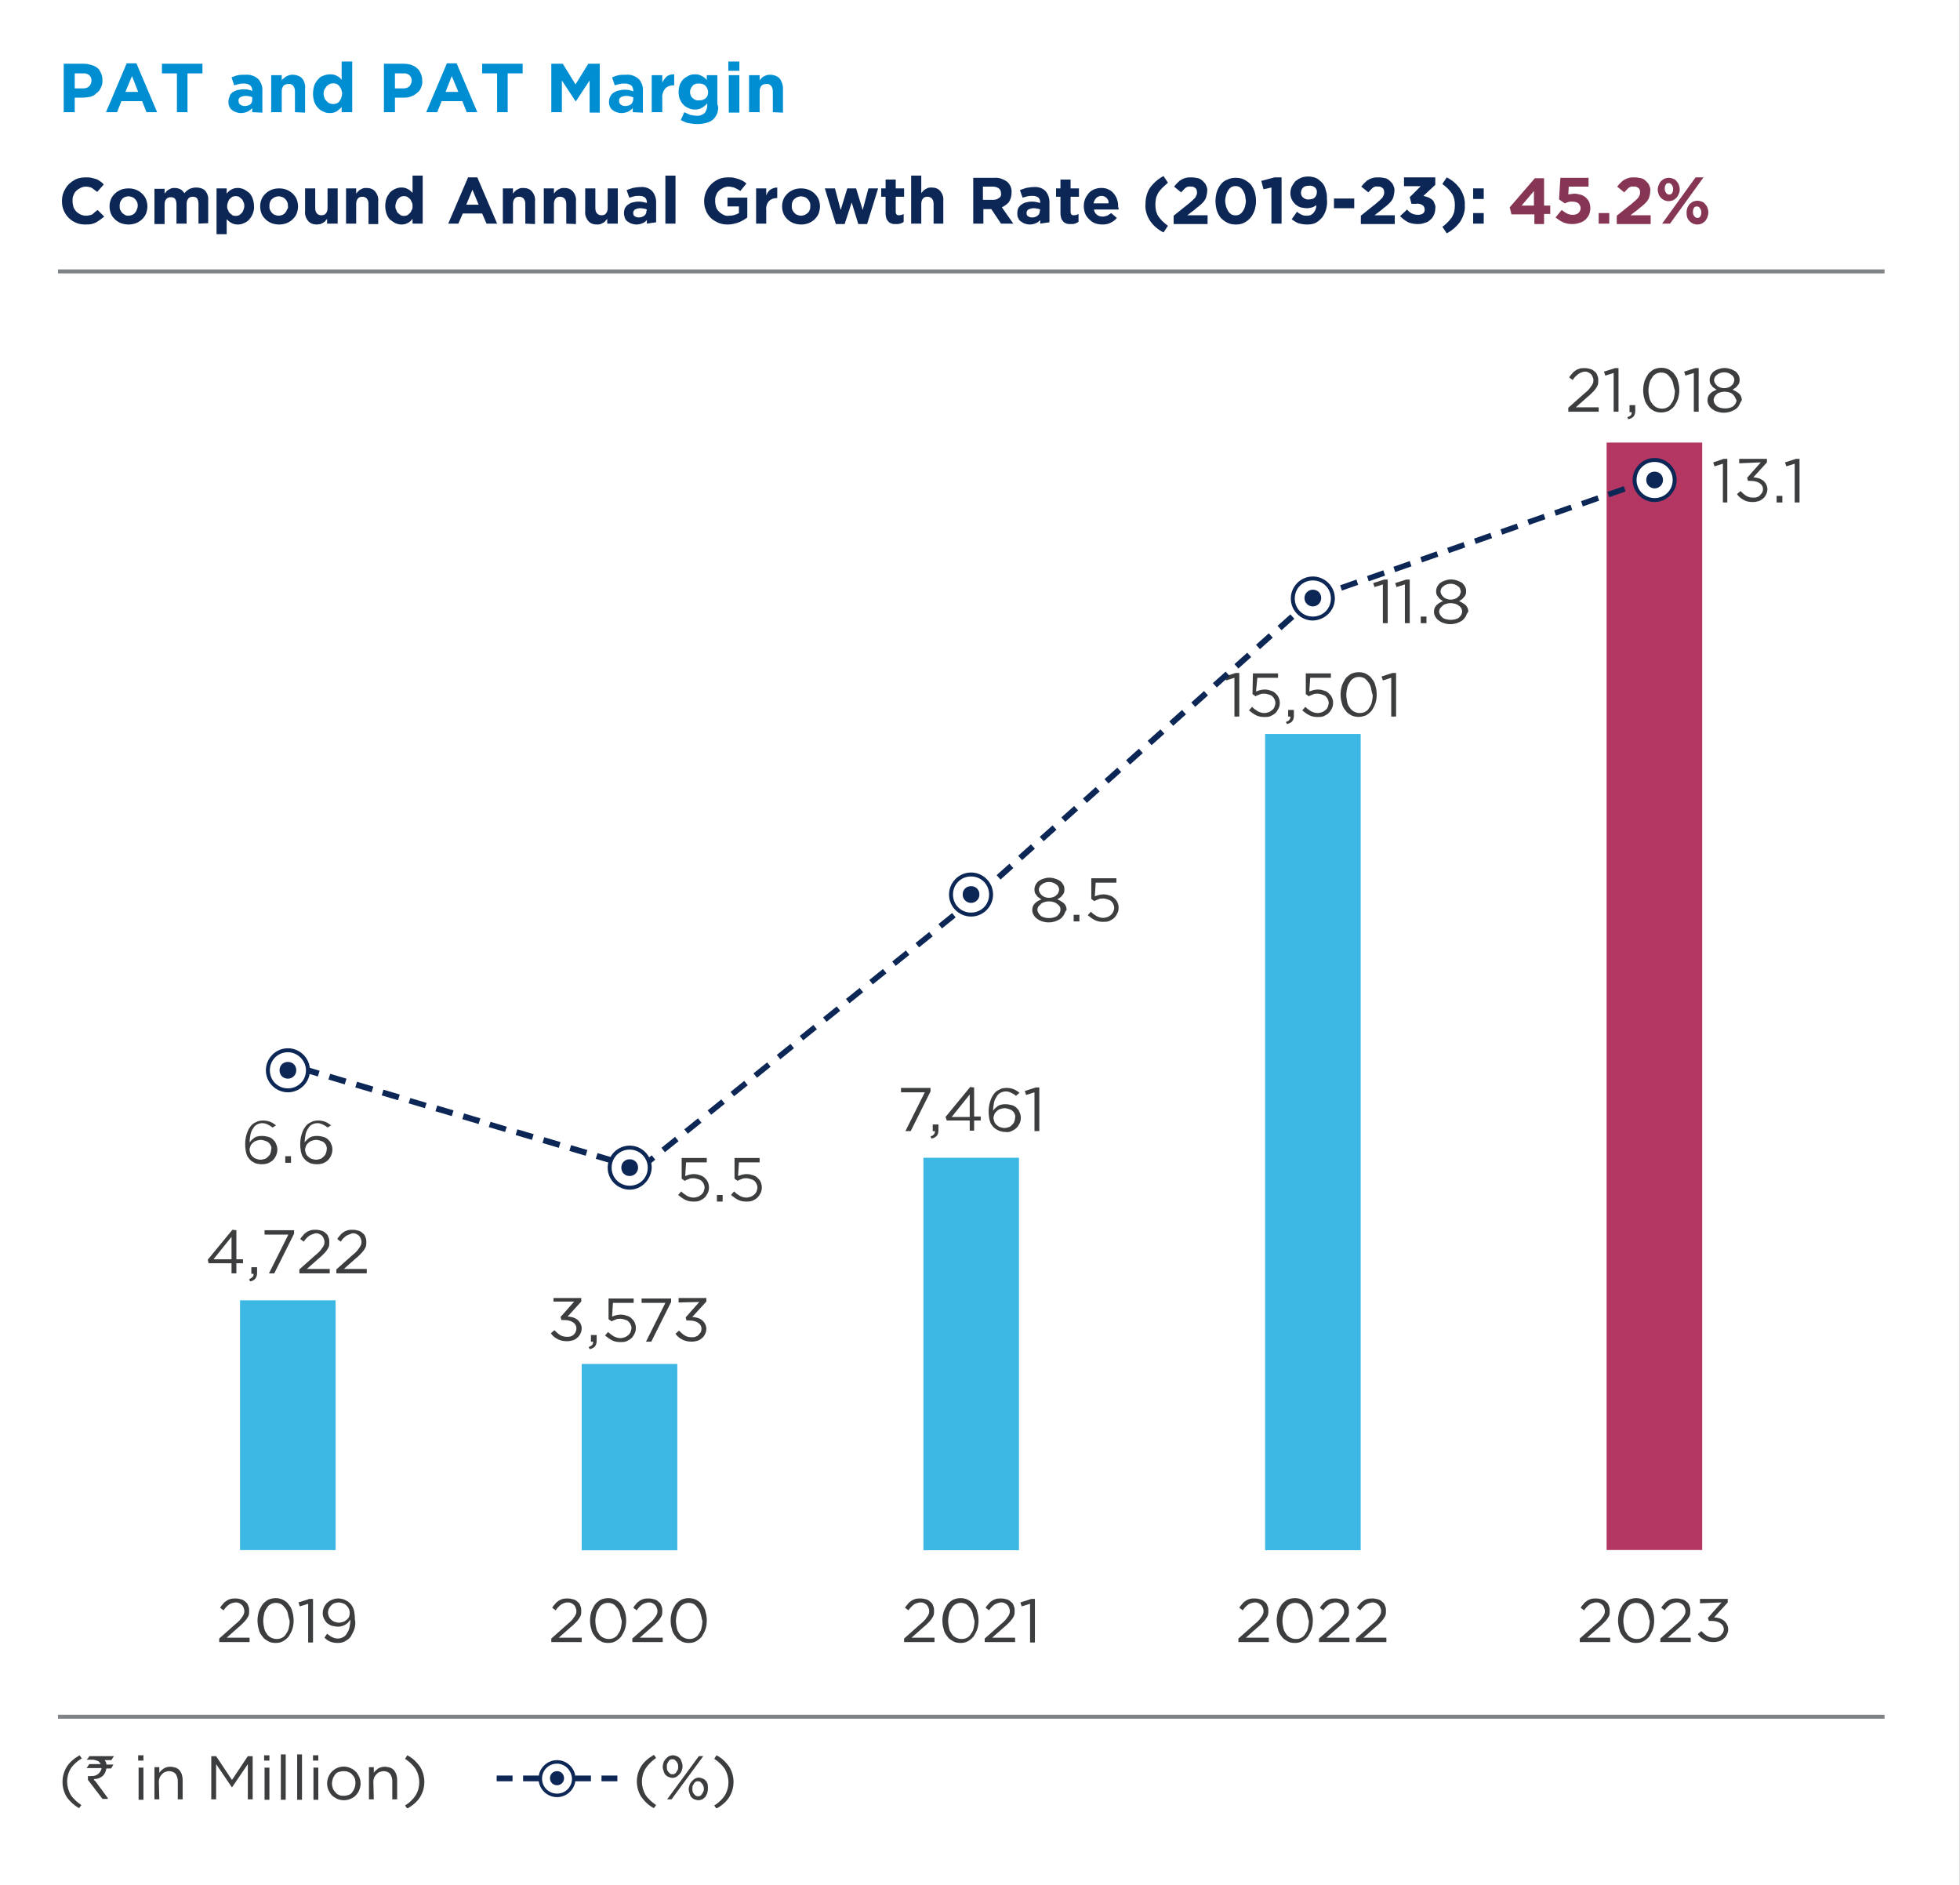 <?xml version="1.0" encoding="utf-8"?>
<!-- Generator: Adobe Illustrator 28.3.0, SVG Export Plug-In . SVG Version: 6.00 Build 0)  -->
<svg version="1.1" id="Layer_1" xmlns="http://www.w3.org/2000/svg" xmlns:xlink="http://www.w3.org/1999/xlink" x="0px" y="0px"
	 viewBox="0 0 445 428" style="enable-background:new 0 0 445 428;" xml:space="preserve">
<rect x="0" y="0" width="445" height="428" fill="#333333" stroke="none"/>
<style type="text/css">
	.st0{fill:#FFFFFF;}
	.st1{clip-path:url(#SVGID_00000080183183968732164530000000084700530348074892_);}
	.st2{clip-path:url(#SVGID_00000068663724356874882310000002724922603997134242_);}
	.st3{fill:#008ED2;}
	.st4{fill:#0C2755;}
	.st5{fill:#863654;}
	.st6{fill:#808386;}
	.st7{fill:#3C3D3E;}
	.st8{opacity:0.8;enable-background:new    ;}
	.st9{clip-path:url(#SVGID_00000139997412091565883380000006764179645219230646_);}
	.st10{clip-path:url(#SVGID_00000059303953947570389840000017757324287019932575_);}
	.st11{fill:#0DA6DF;}
	.st12{clip-path:url(#SVGID_00000062194340923778986820000006428582924661431719_);}
	.st13{clip-path:url(#SVGID_00000057866060490970368460000007697820805313416088_);}
	.st14{clip-path:url(#SVGID_00000075146349079686817140000007366967875528264881_);}
	.st15{clip-path:url(#SVGID_00000174590490740943398800000011690858302034691996_);}
	.st16{clip-path:url(#SVGID_00000103254584659485599100000015154163243313230997_);}
	.st17{clip-path:url(#SVGID_00000142877259353432531700000015528967397841631676_);}
	.st18{fill:#B33663;}
</style>
<g id="Group_149873" transform="translate(-2001 -2088.019)">
	<g id="Group_149872" transform="translate(-18.027 -421)">
		<rect id="Rectangle_88" x="2019" y="2509" class="st0" width="445" height="428"/>
		<g id="Group_149871" transform="translate(2032.194 2522.985)">
			<g>
				<defs>
					<rect id="SVGID_1_" x="0" y="0" width="414.7" height="396.5"/>
				</defs>
				<clipPath id="SVGID_00000064336059801108540570000006310576883502030512_">
					<use xlink:href="#SVGID_1_"  style="overflow:visible;"/>
				</clipPath>
				<g id="Group_149870" style="clip-path:url(#SVGID_00000064336059801108540570000006310576883502030512_);">
					<g id="Group_149869">
						<g>
							<defs>
								<rect id="SVGID_00000096781898045477599100000011722464992827388816_" x="0" y="0" width="414.7" height="396.5"/>
							</defs>
							<clipPath id="SVGID_00000044882591303610188010000011570305236282025656_">
								<use xlink:href="#SVGID_00000096781898045477599100000011722464992827388816_"  style="overflow:visible;"/>
							</clipPath>
							<g id="Group_149868" style="clip-path:url(#SVGID_00000044882591303610188010000011570305236282025656_);">
								<path id="Path_11801" class="st3" d="M9.7,6c-0.2,0.5-0.5,0.9-1,1.2C8.4,7.6,7.9,7.8,7.4,8C6.8,8.1,6.2,8.2,5.6,8.2H3.8v3.3
									H1.3V0.5h4.5c0.6,0,1.2,0.1,1.8,0.3C8.1,0.9,8.6,1.2,9,1.5c0.4,0.3,0.6,0.8,0.8,1.2c0.2,0.5,0.3,1,0.3,1.6v0
									C10.1,4.9,10,5.5,9.7,6 M7.6,4.3c0-0.5-0.2-0.9-0.5-1.2C6.7,2.8,6.2,2.6,5.6,2.7H3.8v3.4h1.9c0.5,0,1-0.1,1.4-0.5
									C7.4,5.3,7.6,4.8,7.6,4.3L7.6,4.3z"/>
								<path id="Path_11802" class="st3" d="M20.1,11.5l-1-2.5h-4.7l-1,2.5h-2.5l4.7-11.1h2.2l4.7,11.1H20.1z M16.8,3.3l-1.5,3.6
									h2.9L16.8,3.3z"/>
								<path id="Path_11803" class="st3" d="M29.4,2.7v8.8H27V2.7h-3.4V0.5h9.2v2.2H29.4z"/>
								<path id="Path_11804" class="st3" d="M44.1,11.5v-0.9c-0.3,0.3-0.7,0.6-1.1,0.8c-0.5,0.2-1,0.3-1.5,0.3
									c-0.4,0-0.8-0.1-1.1-0.2c-0.3-0.1-0.7-0.3-0.9-0.5c-0.3-0.2-0.5-0.5-0.6-0.8c-0.2-0.3-0.2-0.7-0.2-1.1v0
									c0-0.4,0.1-0.8,0.3-1.2C39,7.5,39.3,7.3,39.6,7c0.3-0.2,0.7-0.4,1.1-0.5c0.5-0.1,0.9-0.2,1.4-0.2c0.4,0,0.8,0,1.1,0.1
									c0.3,0.1,0.6,0.1,0.9,0.3V6.6c0-0.4-0.1-0.9-0.5-1.2C43.2,5.1,42.8,5,42.3,5c-0.4,0-0.8,0-1.2,0.1c-0.4,0.1-0.8,0.2-1.1,0.3
									l-0.6-1.8c0.5-0.2,1-0.4,1.5-0.5C41.4,3,42,3,42.6,3c1.1-0.1,2.1,0.3,2.9,1c0.6,0.7,1,1.7,0.9,2.7v4.9L44.1,11.5z M44.1,8.1
									c-0.5-0.2-1-0.3-1.5-0.3c-0.4,0-0.9,0.1-1.2,0.3c-0.3,0.2-0.5,0.5-0.4,0.9v0c0,0.3,0.1,0.6,0.4,0.8c0.3,0.2,0.6,0.3,0.9,0.3
									c0.5,0,1-0.1,1.4-0.4C44,9.4,44.1,9,44.1,8.6V8.1z"/>
								<path id="Path_11805" class="st3" d="M53.8,11.5V6.8c0-0.5-0.1-0.9-0.4-1.3c-0.3-0.3-0.7-0.5-1.1-0.4
									c-0.4,0-0.8,0.1-1.1,0.4c-0.3,0.4-0.4,0.8-0.4,1.3v4.7h-2.4V3.1h2.4v1.2c0.1-0.2,0.3-0.4,0.5-0.5c0.2-0.2,0.3-0.3,0.5-0.4
									c0.2-0.1,0.4-0.2,0.7-0.3c0.3-0.1,0.5-0.1,0.8-0.1c0.8,0,1.6,0.3,2.1,0.8c0.5,0.6,0.8,1.5,0.7,2.3v5.5L53.8,11.5z"/>
								<path id="Path_11806" class="st3" d="M64.4,11.5v-1.2c-0.3,0.4-0.7,0.7-1.1,1c-0.5,0.3-1,0.4-1.6,0.4c-0.5,0-1-0.1-1.4-0.3
									c-0.5-0.2-0.9-0.5-1.2-0.8c-0.4-0.4-0.7-0.9-0.9-1.4C58,8.6,57.9,8,57.9,7.3v0c0-0.6,0.1-1.3,0.3-1.9c0.2-0.5,0.5-1,0.9-1.4
									c0.3-0.4,0.8-0.7,1.2-0.8c0.5-0.2,1-0.3,1.5-0.3c0.6,0,1.1,0.1,1.6,0.4c0.4,0.2,0.8,0.5,1,0.9V0h2.4v11.5H64.4z M64.5,7.3
									c0-0.3-0.1-0.7-0.2-1c-0.1-0.3-0.3-0.5-0.4-0.7c-0.2-0.2-0.4-0.4-0.6-0.5c-0.5-0.2-1.1-0.2-1.6,0c-0.2,0.1-0.5,0.3-0.7,0.5
									c-0.2,0.2-0.3,0.5-0.5,0.7c-0.1,0.3-0.2,0.6-0.2,1v0c0,0.3,0.1,0.7,0.2,1C60.6,8.6,60.8,8.8,61,9c0.2,0.2,0.4,0.4,0.7,0.5
									c0.5,0.2,1.1,0.2,1.6,0c0.2-0.1,0.5-0.3,0.6-0.5c0.2-0.2,0.3-0.5,0.4-0.7C64.4,8,64.5,7.6,64.5,7.3L64.5,7.3z"/>
								<path id="Path_11807" class="st3" d="M82.4,6c-0.2,0.5-0.5,0.9-1,1.2C81,7.6,80.5,7.8,80,8c-0.6,0.2-1.2,0.2-1.7,0.2h-1.8
									v3.3H74V0.5h4.5c0.6,0,1.2,0.1,1.8,0.3c0.5,0.2,0.9,0.4,1.3,0.8c0.4,0.3,0.6,0.8,0.8,1.2c0.2,0.5,0.3,1,0.3,1.6v0
									C82.8,4.9,82.6,5.5,82.4,6 M80.3,4.3c0-0.5-0.2-0.9-0.5-1.2c-0.4-0.3-0.9-0.5-1.4-0.4h-1.9v3.4h1.9c0.5,0,1-0.1,1.4-0.5
									C80.1,5.3,80.3,4.8,80.3,4.3L80.3,4.3z"/>
								<path id="Path_11808" class="st3" d="M92.8,11.5l-1-2.5h-4.7l-1,2.5h-2.5l4.7-11.1h2.2l4.7,11.1H92.8z M89.4,3.3L88,6.9h2.9
									L89.4,3.3z"/>
								<path id="Path_11809" class="st3" d="M102.1,2.7v8.8h-2.4V2.7h-3.4V0.5h9.2v2.2H102.1z"/>
								<path id="Path_11810" class="st3" d="M120.7,11.5V4.3L117.6,9h-0.1l-3.1-4.7v7.2H112V0.5h2.6l2.9,4.7l2.9-4.7h2.6v11.1
									H120.7z"/>
								<path id="Path_11811" class="st3" d="M130.5,11.5v-0.9c-0.3,0.3-0.7,0.6-1.1,0.8c-0.5,0.2-1,0.3-1.5,0.3
									c-0.4,0-0.8-0.1-1.1-0.2c-0.3-0.1-0.7-0.3-0.9-0.5c-0.3-0.2-0.5-0.5-0.6-0.8c-0.2-0.3-0.2-0.7-0.2-1.1v0
									c0-0.4,0.1-0.8,0.3-1.2c0.2-0.3,0.4-0.6,0.7-0.8c0.3-0.2,0.7-0.4,1.1-0.5c0.5-0.1,0.9-0.2,1.4-0.2c0.4,0,0.8,0,1.1,0.1
									c0.3,0.1,0.6,0.1,0.9,0.3V6.6c0-0.4-0.1-0.9-0.5-1.2c-0.4-0.3-0.9-0.4-1.4-0.4c-0.4,0-0.8,0-1.2,0.1
									c-0.4,0.1-0.8,0.2-1.1,0.3l-0.6-1.8c0.5-0.2,1-0.4,1.5-0.5C127.8,3,128.4,3,129,3c1.1-0.1,2.1,0.3,2.9,1
									c0.6,0.7,1,1.7,0.9,2.7v4.9L130.5,11.5z M130.5,8.1c-0.5-0.2-1-0.3-1.5-0.3c-0.4,0-0.9,0.1-1.2,0.3
									c-0.3,0.2-0.5,0.5-0.4,0.9v0c0,0.3,0.1,0.6,0.4,0.8c0.3,0.2,0.6,0.3,0.9,0.3c0.5,0,1-0.1,1.4-0.4c0.3-0.3,0.5-0.7,0.5-1.1
									V8.1z"/>
								<path id="Path_11812" class="st3" d="M139.8,5.4c-0.7,0-1.4,0.2-1.9,0.7c-0.5,0.6-0.8,1.4-0.7,2.3v3.1h-2.4V3.1h2.4v1.7
									c0.2-0.5,0.6-1,1-1.4c0.5-0.4,1.1-0.5,1.7-0.5v2.5H139.8z"/>
								<path id="Path_11813" class="st3" d="M149.7,11.7c-0.2,0.5-0.5,1-0.9,1.4c-0.4,0.4-0.9,0.6-1.5,0.8
									c-0.7,0.2-1.4,0.3-2.1,0.3c-0.7,0-1.3-0.1-2-0.2c-0.6-0.1-1.2-0.4-1.8-0.7l0.8-1.8c0.4,0.2,0.9,0.4,1.3,0.6
									c0.5,0.1,1,0.2,1.5,0.2c0.7,0.1,1.3-0.2,1.8-0.6c0.4-0.5,0.6-1.1,0.6-1.7V9.5c-0.3,0.4-0.7,0.7-1.2,1
									c-0.5,0.3-1,0.4-1.6,0.4c-0.5,0-1-0.1-1.4-0.3c-0.4-0.2-0.9-0.4-1.2-0.8c-0.4-0.4-0.6-0.8-0.8-1.2c-0.2-0.5-0.3-1.1-0.3-1.7
									v0c0-0.6,0.1-1.1,0.3-1.7c0.2-0.5,0.5-0.9,0.8-1.2c0.3-0.3,0.8-0.6,1.2-0.8c0.4-0.2,0.9-0.3,1.4-0.3c0.6,0,1.1,0.1,1.6,0.4
									c0.4,0.2,0.8,0.5,1.1,0.9V3.1h2.4v6.6C150,10.3,149.9,11,149.7,11.7 M147.6,6.9c0-0.3-0.1-0.5-0.2-0.8
									c-0.1-0.2-0.2-0.4-0.4-0.6c-0.2-0.2-0.4-0.3-0.7-0.4c-0.3-0.1-0.5-0.1-0.8-0.1c-0.3,0-0.6,0-0.8,0.1
									c-0.2,0.1-0.5,0.2-0.6,0.4c-0.2,0.2-0.3,0.4-0.4,0.6c-0.1,0.2-0.2,0.5-0.2,0.8v0c0,0.5,0.2,1.1,0.6,1.4
									c0.4,0.4,0.9,0.6,1.5,0.5c0.3,0,0.6,0,0.8-0.1c0.2-0.1,0.5-0.2,0.7-0.4c0.2-0.2,0.3-0.4,0.4-0.6
									C147.6,7.4,147.6,7.2,147.6,6.9L147.6,6.9z"/>
								<path id="Path_11814" class="st3" d="M152.2,0h2.5v2.1h-2.5V0z M152.3,3.1h2.4v8.5h-2.4V3.1z"/>
								<path id="Path_11815" class="st3" d="M162.3,11.5V6.8c0-0.5-0.1-0.9-0.4-1.3c-0.3-0.3-0.7-0.5-1.1-0.4
									c-0.4,0-0.8,0.1-1.1,0.4c-0.3,0.4-0.4,0.8-0.4,1.3v4.7h-2.4V3.1h2.4v1.2c0.1-0.2,0.3-0.4,0.4-0.5c0.2-0.2,0.3-0.3,0.5-0.4
									c0.2-0.1,0.4-0.2,0.7-0.3c0.3-0.1,0.5-0.1,0.8-0.1c0.8,0,1.6,0.3,2.1,0.8c0.5,0.6,0.8,1.5,0.8,2.3v5.5L162.3,11.5z"/>
								<path id="Path_11816" class="st4" d="M9.6,35.9c-0.3,0.2-0.6,0.4-0.9,0.6c-0.4,0.2-0.7,0.3-1.1,0.4C7.1,37,6.6,37,6.2,37
									c-0.7,0-1.5-0.1-2.1-0.4c-1.3-0.5-2.3-1.6-2.8-2.8c-0.3-0.7-0.4-1.4-0.4-2.1v0c0-0.7,0.1-1.4,0.4-2.1
									c0.3-0.6,0.6-1.2,1.1-1.7c0.5-0.5,1.1-0.9,1.7-1.2c0.7-0.3,1.5-0.4,2.2-0.4c0.4,0,0.9,0,1.3,0.1c0.4,0.1,0.7,0.2,1.1,0.3
									c0.3,0.1,0.6,0.3,0.9,0.5c0.3,0.2,0.5,0.4,0.8,0.7l-1.5,1.7c-0.4-0.3-0.8-0.6-1.2-0.9c-0.4-0.2-0.9-0.3-1.4-0.3
									c-0.4,0-0.8,0.1-1.2,0.3c-0.4,0.2-0.7,0.4-1,0.7c-0.3,0.3-0.5,0.7-0.6,1c-0.2,0.4-0.2,0.8-0.2,1.3v0c0,0.4,0.1,0.9,0.2,1.3
									c0.1,0.4,0.4,0.7,0.6,1c0.6,0.6,1.4,1,2.2,1c0.5,0,1-0.1,1.5-0.3C8.2,34.3,8.6,34,9,33.7l1.5,1.5
									C10.2,35.4,9.9,35.7,9.6,35.9"/>
								<path id="Path_11817" class="st4" d="M20,34.5c-0.2,0.5-0.5,0.9-0.9,1.3c-0.4,0.4-0.9,0.7-1.4,0.9c-1.1,0.4-2.3,0.4-3.4,0
									c-0.5-0.2-1-0.5-1.4-0.9c-0.4-0.4-0.7-0.8-0.9-1.3c-0.2-0.5-0.3-1.1-0.3-1.6v0c0-0.6,0.1-1.1,0.3-1.6
									c0.2-0.5,0.5-0.9,0.9-1.3c0.4-0.4,0.9-0.7,1.4-0.9c0.5-0.2,1.1-0.3,1.7-0.3c0.6,0,1.2,0.1,1.7,0.3c0.5,0.2,1,0.5,1.4,0.9
									c0.4,0.4,0.7,0.8,0.9,1.3c0.2,0.5,0.3,1.1,0.3,1.6v0C20.3,33.4,20.2,33.9,20,34.5 M18.1,32.8c0-0.3,0-0.6-0.1-0.8
									c-0.2-0.5-0.6-1-1.1-1.2c-0.3-0.1-0.6-0.2-0.9-0.2c-0.3,0-0.6,0.1-0.9,0.2c-0.2,0.1-0.5,0.3-0.6,0.5
									c-0.2,0.2-0.3,0.4-0.4,0.7c-0.1,0.3-0.1,0.6-0.1,0.8v0c0,0.3,0,0.6,0.1,0.8c0.2,0.5,0.6,1,1.1,1.2C15.4,35,15.7,35,16,35
									c0.3,0,0.6-0.1,0.9-0.2c0.2-0.1,0.5-0.3,0.6-0.5c0.2-0.2,0.3-0.4,0.4-0.7C18,33.4,18.1,33.1,18.1,32.8L18.1,32.8z"/>
								<path id="Path_11818" class="st4" d="M31.9,36.8v-4.5c0-0.4-0.1-0.9-0.3-1.2c-0.2-0.3-0.6-0.4-1-0.4c-0.4,0-0.8,0.1-1,0.4
									c-0.3,0.3-0.4,0.8-0.4,1.2v4.5h-2.3v-4.4c0-0.4-0.1-0.9-0.3-1.2c-0.2-0.3-0.6-0.4-1-0.4c-0.4,0-0.7,0.1-1,0.4
									c-0.3,0.3-0.4,0.8-0.4,1.2v4.5h-2.3v-8h2.3V30c0.1-0.2,0.3-0.3,0.4-0.5c0.2-0.2,0.3-0.3,0.5-0.4c0.2-0.1,0.4-0.2,0.6-0.3
									c0.7-0.2,1.5-0.1,2.1,0.2c0.4,0.2,0.7,0.6,0.9,0.9c0.3-0.4,0.7-0.7,1.2-1c0.5-0.2,1-0.3,1.5-0.3c0.7,0,1.5,0.2,2,0.7
									c0.5,0.6,0.8,1.4,0.7,2.2v5.2L31.9,36.8z"/>
								<path id="Path_11819" class="st4" d="M44.2,34.6c-0.2,0.5-0.5,0.9-0.8,1.3c-0.3,0.3-0.7,0.6-1.2,0.8
									c-0.4,0.2-0.9,0.3-1.4,0.3c-0.5,0-1-0.1-1.5-0.4c-0.4-0.2-0.7-0.5-1-0.8v3.4h-2.3V28.8h2.3V30c0.3-0.4,0.6-0.7,1-0.9
									c0.5-0.3,1-0.4,1.5-0.4c0.5,0,0.9,0.1,1.4,0.3c0.4,0.2,0.8,0.5,1.2,0.8c0.4,0.4,0.6,0.8,0.8,1.3c0.2,0.6,0.3,1.2,0.3,1.8v0
									C44.6,33.4,44.4,34,44.2,34.6 M42.3,32.8c0-0.3,0-0.6-0.2-0.9c-0.1-0.3-0.2-0.5-0.4-0.7c-0.2-0.2-0.4-0.3-0.6-0.5
									c-0.5-0.2-1-0.2-1.5,0c-0.2,0.1-0.4,0.3-0.6,0.5c-0.2,0.2-0.3,0.4-0.4,0.7c-0.1,0.3-0.2,0.6-0.2,0.9v0c0,0.3,0,0.6,0.2,0.9
									c0.1,0.3,0.2,0.5,0.4,0.7c0.2,0.2,0.4,0.3,0.6,0.5c0.5,0.2,1,0.2,1.5,0c0.2-0.1,0.4-0.3,0.6-0.5c0.2-0.2,0.3-0.4,0.4-0.7
									C42.2,33.5,42.3,33.1,42.3,32.8L42.3,32.8z"/>
								<path id="Path_11820" class="st4" d="M54.2,34.5c-0.2,0.5-0.5,0.9-0.9,1.3c-0.4,0.4-0.9,0.7-1.4,0.9c-1.1,0.4-2.3,0.4-3.4,0
									c-0.5-0.2-1-0.5-1.4-0.9c-0.4-0.4-0.7-0.8-0.9-1.3c-0.2-0.5-0.3-1.1-0.3-1.6v0c0-0.6,0.1-1.1,0.3-1.6
									c0.2-0.5,0.5-0.9,0.9-1.3c0.4-0.4,0.9-0.7,1.4-0.9c0.5-0.2,1.1-0.3,1.7-0.3c0.6,0,1.2,0.1,1.7,0.3c0.5,0.2,1,0.5,1.4,0.9
									c0.4,0.4,0.7,0.8,0.9,1.3c0.2,0.5,0.3,1.1,0.3,1.6v0C54.5,33.4,54.4,33.9,54.2,34.5 M52.2,32.8c0-0.3,0-0.6-0.1-0.8
									c-0.2-0.5-0.6-1-1.1-1.2c-0.3-0.1-0.6-0.2-0.9-0.2c-0.3,0-0.6,0.1-0.9,0.2c-0.2,0.1-0.5,0.3-0.7,0.5
									c-0.2,0.2-0.3,0.4-0.4,0.7c-0.1,0.3-0.1,0.6-0.1,0.8v0c0,0.3,0,0.6,0.1,0.8c0.2,0.5,0.6,1,1.1,1.2c0.3,0.1,0.6,0.2,0.9,0.2
									c0.3,0,0.6-0.1,0.9-0.2c0.2-0.1,0.5-0.3,0.6-0.5c0.2-0.2,0.3-0.4,0.4-0.7C52.2,33.4,52.3,33.1,52.2,32.8L52.2,32.8z"/>
								<path id="Path_11821" class="st4" d="M61.1,36.8v-1.1c-0.1,0.2-0.3,0.3-0.4,0.5c-0.2,0.2-0.3,0.3-0.5,0.4
									c-0.2,0.1-0.4,0.2-0.6,0.3C59.3,36.9,59,37,58.8,37c-0.8,0-1.5-0.2-2-0.8c-0.5-0.6-0.8-1.4-0.7-2.2v-5.2h2.3v4.5
									c0,0.4,0.1,0.9,0.4,1.2c0.3,0.3,0.6,0.4,1,0.4c0.4,0,0.8-0.1,1-0.4c0.3-0.3,0.4-0.8,0.4-1.2v-4.5h2.3v8L61.1,36.8z"/>
								<path id="Path_11822" class="st4" d="M70.5,36.8v-4.5c0-0.4-0.1-0.9-0.4-1.2c-0.3-0.3-0.6-0.4-1-0.4c-0.4,0-0.8,0.1-1,0.4
									c-0.3,0.3-0.4,0.8-0.4,1.2v4.5h-2.3v-8h2.3V30c0.1-0.2,0.3-0.3,0.4-0.5c0.2-0.2,0.3-0.3,0.5-0.4c0.2-0.1,0.4-0.2,0.6-0.3
									c0.3-0.1,0.5-0.1,0.8-0.1c0.8,0,1.5,0.2,2,0.8c0.5,0.6,0.8,1.4,0.7,2.2v5.2H70.5z"/>
								<path id="Path_11823" class="st4" d="M80.5,36.8v-1.1c-0.3,0.4-0.6,0.7-1,0.9c-0.5,0.3-1,0.4-1.5,0.4
									c-0.5,0-0.9-0.1-1.4-0.3c-0.4-0.2-0.8-0.5-1.2-0.8c-0.4-0.4-0.6-0.8-0.8-1.3c-0.2-0.6-0.3-1.2-0.3-1.8v0
									c0-0.6,0.1-1.2,0.3-1.8c0.2-0.5,0.5-0.9,0.8-1.3c0.3-0.3,0.7-0.6,1.2-0.8c0.4-0.2,0.9-0.3,1.4-0.3c0.5,0,1,0.1,1.5,0.4
									c0.4,0.2,0.7,0.5,1,0.8v-3.9h2.3v10.9H80.5z M80.5,32.8c0-0.3,0-0.6-0.2-0.9c-0.1-0.3-0.2-0.5-0.4-0.7
									c-0.2-0.2-0.4-0.3-0.6-0.5c-0.5-0.2-1-0.2-1.5,0c-0.2,0.1-0.4,0.3-0.6,0.5c-0.2,0.2-0.3,0.4-0.4,0.7
									c-0.1,0.3-0.2,0.6-0.2,0.9v0c0,0.3,0,0.6,0.2,0.9c0.1,0.3,0.2,0.5,0.4,0.7c0.2,0.2,0.4,0.3,0.6,0.5c0.5,0.2,1,0.2,1.5,0
									c0.2-0.1,0.4-0.3,0.6-0.5c0.2-0.2,0.3-0.4,0.4-0.7C80.5,33.5,80.5,33.2,80.5,32.8L80.5,32.8z"/>
								<path id="Path_11824" class="st4" d="M97.3,36.8l-1-2.3h-4.4l-1,2.3h-2.3l4.5-10.5h2.1l4.5,10.5H97.3z M94.1,29.1l-1.4,3.4
									h2.8L94.1,29.1z"/>
								<path id="Path_11825" class="st4" d="M106.1,36.8v-4.5c0-0.4-0.1-0.9-0.4-1.2c-0.3-0.3-0.6-0.4-1-0.4c-0.4,0-0.8,0.1-1,0.4
									c-0.3,0.3-0.4,0.8-0.4,1.2v4.5h-2.3v-8h2.3V30c0.1-0.2,0.3-0.3,0.4-0.5c0.2-0.2,0.3-0.3,0.5-0.4c0.2-0.1,0.4-0.2,0.6-0.3
									c0.3-0.1,0.5-0.1,0.8-0.1c0.8,0,1.5,0.2,2,0.8c0.5,0.6,0.8,1.4,0.7,2.2v5.2L106.1,36.8z"/>
								<path id="Path_11826" class="st4" d="M115.4,36.8v-4.5c0-0.4-0.1-0.9-0.4-1.2c-0.3-0.3-0.6-0.4-1-0.4c-0.4,0-0.8,0.1-1,0.4
									c-0.3,0.3-0.4,0.8-0.4,1.2v4.5h-2.3v-8h2.3V30c0.1-0.2,0.3-0.3,0.4-0.5c0.2-0.2,0.3-0.3,0.5-0.4c0.2-0.1,0.4-0.2,0.6-0.3
									c0.3-0.1,0.5-0.1,0.8-0.1c0.8,0,1.5,0.2,2,0.8c0.5,0.6,0.8,1.4,0.7,2.2v5.2L115.4,36.8z"/>
								<path id="Path_11827" class="st4" d="M124.7,36.8v-1.1c-0.1,0.2-0.3,0.3-0.4,0.5c-0.2,0.2-0.3,0.3-0.5,0.4
									c-0.2,0.1-0.4,0.2-0.6,0.3c-0.3,0.1-0.5,0.1-0.8,0.1c-0.8,0-1.5-0.2-2-0.8c-0.5-0.6-0.8-1.4-0.7-2.2v-5.2h2.3v4.5
									c0,0.4,0.1,0.9,0.4,1.2c0.3,0.3,0.6,0.4,1,0.4c0.4,0,0.8-0.1,1-0.4c0.3-0.3,0.4-0.8,0.4-1.2v-4.5h2.3v8L124.7,36.8z"/>
								<path id="Path_11828" class="st4" d="M133.7,36.8V36c-0.3,0.3-0.6,0.6-1,0.7c-0.4,0.2-0.9,0.3-1.4,0.3
									c-0.4,0-0.7-0.1-1.1-0.2c-0.3-0.1-0.6-0.3-0.9-0.5c-0.3-0.2-0.5-0.5-0.6-0.8c-0.1-0.3-0.2-0.7-0.2-1.1v0
									c0-0.4,0.1-0.8,0.2-1.1c0.2-0.3,0.4-0.6,0.7-0.8c0.3-0.2,0.6-0.4,1-0.5c0.4-0.1,0.9-0.2,1.3-0.2c0.4,0,0.7,0,1.1,0.1
									c0.3,0.1,0.6,0.1,0.9,0.2v-0.1c0-0.4-0.1-0.8-0.4-1.1c-0.4-0.3-0.8-0.4-1.3-0.4c-0.4,0-0.8,0-1.2,0.1
									c-0.4,0.1-0.7,0.2-1.1,0.3l-0.6-1.7c0.4-0.2,0.9-0.3,1.4-0.5c0.6-0.1,1.1-0.2,1.7-0.2c1-0.1,2,0.2,2.7,0.9
									c0.6,0.7,0.9,1.6,0.9,2.5v4.6L133.7,36.8z M133.7,33.6c-0.2-0.1-0.4-0.2-0.7-0.2c-0.3-0.1-0.5-0.1-0.8-0.1
									c-0.4,0-0.8,0.1-1.2,0.3c-0.3,0.2-0.4,0.5-0.4,0.8v0c0,0.3,0.1,0.6,0.3,0.7c0.3,0.2,0.6,0.3,0.9,0.3c0.5,0,0.9-0.1,1.3-0.4
									c0.3-0.2,0.5-0.6,0.5-1L133.7,33.6z"/>
								<rect id="Rectangle_4991" x="137.9" y="25.9" class="st4" width="2.3" height="10.9"/>
								<path id="Path_11829" class="st4" d="M154.6,36.5c-0.8,0.3-1.7,0.5-2.5,0.5c-0.8,0-1.5-0.1-2.2-0.4
									c-0.6-0.3-1.2-0.6-1.7-1.1c-0.5-0.5-0.9-1.1-1.1-1.7c-0.3-0.7-0.4-1.4-0.4-2.1v0c0-2.2,1.3-4.1,3.3-5
									c0.7-0.3,1.4-0.4,2.2-0.4c0.4,0,0.9,0,1.3,0.1c0.4,0.1,0.7,0.2,1.1,0.3c0.3,0.1,0.6,0.3,0.9,0.4c0.3,0.2,0.6,0.4,0.8,0.6
									l-1.4,1.7c-0.2-0.2-0.4-0.3-0.6-0.4c-0.2-0.1-0.4-0.2-0.6-0.3c-0.2-0.1-0.5-0.2-0.7-0.2c-0.3-0.1-0.5-0.1-0.8-0.1
									c-0.4,0-0.8,0.1-1.2,0.3c-0.4,0.2-0.7,0.4-1,0.7c-0.3,0.3-0.5,0.7-0.6,1c-0.2,0.4-0.2,0.8-0.2,1.3v0c0,0.5,0.1,0.9,0.2,1.3
									c0.1,0.4,0.4,0.8,0.7,1.1c0.3,0.3,0.6,0.5,1,0.7c0.4,0.2,0.8,0.3,1.3,0.2c0.8,0,1.5-0.2,2.2-0.6v-1.5H152v-2h4.5v4.5
									C156,35.8,155.3,36.2,154.6,36.5"/>
								<path id="Path_11830" class="st4" d="M163.2,31c-0.7,0-1.3,0.2-1.8,0.7c-0.5,0.6-0.7,1.4-0.6,2.1v3h-2.3v-8h2.3v1.6
									c0.2-0.5,0.5-1,0.9-1.3c0.5-0.3,1-0.5,1.6-0.5V31H163.2z"/>
								<path id="Path_11831" class="st4" d="M172.7,34.5c-0.2,0.5-0.5,0.9-0.9,1.3c-0.4,0.4-0.9,0.7-1.4,0.9
									c-1.1,0.4-2.3,0.4-3.4,0c-0.5-0.2-1-0.5-1.4-0.9c-0.4-0.4-0.7-0.8-0.9-1.3c-0.2-0.5-0.3-1.1-0.3-1.6v0
									c0-0.6,0.1-1.1,0.3-1.6c0.2-0.5,0.5-0.9,0.9-1.3c0.4-0.4,0.9-0.7,1.4-0.9c0.5-0.2,1.1-0.3,1.7-0.3c0.6,0,1.2,0.1,1.7,0.3
									c0.5,0.2,1,0.5,1.4,0.9c0.4,0.4,0.7,0.8,0.9,1.3c0.2,0.5,0.3,1.1,0.3,1.6v0C173,33.4,172.9,33.9,172.7,34.5 M170.8,32.8
									c0-0.3,0-0.6-0.1-0.8c-0.2-0.5-0.6-1-1.1-1.2c-0.3-0.1-0.6-0.2-0.9-0.2c-0.3,0-0.6,0.1-0.9,0.2c-0.2,0.1-0.5,0.3-0.7,0.5
									c-0.2,0.2-0.3,0.4-0.4,0.7c-0.1,0.3-0.1,0.6-0.1,0.8v0c0,0.3,0,0.6,0.1,0.8c0.2,0.5,0.6,1,1.1,1.2c0.3,0.1,0.6,0.2,0.9,0.2
									c0.3,0,0.6-0.1,0.9-0.2c0.2-0.1,0.5-0.3,0.7-0.5c0.2-0.2,0.3-0.4,0.4-0.7C170.8,33.4,170.8,33.1,170.8,32.8L170.8,32.8z"/>
								<path id="Path_11832" class="st4" d="M183.7,36.9h-2l-1.5-4.9l-1.6,4.9h-2l-2.5-8.1h2.3l1.3,4.9l1.5-4.9h2l1.5,4.9l1.3-4.9
									h2.2L183.7,36.9z"/>
								<path id="Path_11833" class="st4" d="M191.2,36.8c-0.3,0.1-0.7,0.1-1,0.1c-0.3,0-0.6,0-0.9-0.1c-0.3-0.1-0.5-0.2-0.7-0.4
									c-0.2-0.2-0.4-0.5-0.5-0.7c-0.1-0.4-0.2-0.8-0.2-1.2v-3.8h-1v-1.9h1v-2h2.3v2h1.9v1.9h-1.9v3.4c0,0.5,0.2,0.8,0.7,0.8
									c0.4,0,0.8-0.1,1.1-0.3v1.8C191.8,36.6,191.5,36.7,191.2,36.8"/>
								<path id="Path_11834" class="st4" d="M198.8,36.8v-4.5c0-0.4-0.1-0.9-0.4-1.2c-0.3-0.3-0.6-0.4-1-0.4c-0.4,0-0.8,0.1-1,0.4
									c-0.3,0.3-0.4,0.8-0.4,1.2v4.5h-2.3V25.9h2.3v4c0.1-0.2,0.3-0.3,0.4-0.5c0.2-0.2,0.3-0.3,0.5-0.4c0.2-0.1,0.4-0.2,0.6-0.3
									c0.3-0.1,0.5-0.1,0.8-0.1c0.8,0,1.5,0.2,2,0.8c0.5,0.6,0.8,1.4,0.7,2.2v5.2L198.8,36.8z"/>
								<path id="Path_11835" class="st4" d="M214.1,36.8l-2.2-3.3h-1.8v3.3h-2.3V26.4h4.8c1-0.1,2.1,0.3,2.9,0.9
									c0.7,0.6,1.1,1.6,1,2.5v0c0,0.7-0.2,1.5-0.6,2.1c-0.4,0.5-1,0.9-1.6,1.2l2.6,3.7L214.1,36.8z M214.1,29.9
									c0-0.4-0.1-0.8-0.5-1.1c-0.4-0.3-0.9-0.4-1.3-0.4h-2.3v3h2.3c0.5,0,0.9-0.1,1.3-0.4C214,30.8,214.2,30.4,214.1,29.9
									L214.1,29.9z"/>
								<path id="Path_11836" class="st4" d="M223,36.8V36c-0.3,0.3-0.6,0.6-1,0.7c-0.4,0.2-0.9,0.3-1.4,0.3c-0.4,0-0.7-0.1-1.1-0.2
									c-0.3-0.1-0.6-0.3-0.9-0.5c-0.3-0.2-0.5-0.5-0.6-0.8c-0.2-0.3-0.2-0.7-0.2-1.1v0c0-0.4,0.1-0.8,0.2-1.1
									c0.2-0.3,0.4-0.6,0.7-0.8c0.3-0.2,0.6-0.4,1-0.5c0.4-0.1,0.9-0.2,1.3-0.2c0.4,0,0.7,0,1.1,0.1c0.3,0.1,0.6,0.1,0.9,0.2v-0.1
									c0-0.4-0.1-0.8-0.4-1.1c-0.4-0.3-0.8-0.4-1.3-0.4c-0.4,0-0.8,0-1.2,0.1c-0.4,0.1-0.7,0.2-1.1,0.3l-0.6-1.7
									c0.4-0.2,0.9-0.3,1.4-0.5c0.6-0.1,1.1-0.2,1.7-0.2c1-0.1,2,0.2,2.7,0.9c0.6,0.7,0.9,1.6,0.9,2.5v4.6L223,36.8z M223,33.6
									c-0.2-0.1-0.4-0.2-0.7-0.2c-0.3-0.1-0.5-0.1-0.8-0.1c-0.4,0-0.8,0.1-1.2,0.3c-0.3,0.2-0.4,0.5-0.4,0.8v0
									c0,0.3,0.1,0.6,0.3,0.7c0.3,0.2,0.6,0.3,0.9,0.3c0.5,0,0.9-0.1,1.3-0.4c0.3-0.2,0.5-0.6,0.5-1L223,33.6z"/>
								<path id="Path_11837" class="st4" d="M230.9,36.8c-0.3,0.1-0.7,0.1-1,0.1c-0.3,0-0.6,0-0.9-0.1c-0.3-0.1-0.5-0.2-0.7-0.4
									c-0.2-0.2-0.4-0.5-0.5-0.7c-0.1-0.4-0.2-0.8-0.2-1.2v-3.8h-1v-1.9h1v-2h2.3v2h1.9v1.9h-1.9v3.4c0,0.5,0.2,0.8,0.7,0.8
									c0.4,0,0.8-0.1,1.1-0.3v1.8C231.4,36.6,231.1,36.7,230.9,36.8"/>
								<path id="Path_11838" class="st4" d="M240.8,33.3c0,0.1,0,0.2,0,0.3h-5.6c0.1,0.5,0.3,0.9,0.7,1.2c0.4,0.3,0.8,0.4,1.3,0.4
									c0.3,0,0.7-0.1,1-0.2c0.3-0.2,0.7-0.4,0.9-0.6l1.3,1.1c-0.4,0.5-0.8,0.8-1.4,1.1c-0.6,0.3-1.2,0.4-1.9,0.4
									c-0.6,0-1.1-0.1-1.7-0.3c-0.5-0.2-0.9-0.5-1.3-0.9c-0.4-0.4-0.7-0.8-0.9-1.3c-0.2-0.5-0.3-1.1-0.3-1.7v0
									c0-0.6,0.1-1.1,0.3-1.6c0.2-0.5,0.5-0.9,0.8-1.3c0.7-0.8,1.8-1.2,2.9-1.2c0.6,0,1.2,0.1,1.7,0.4c0.5,0.2,0.9,0.6,1.2,1
									c0.3,0.4,0.6,0.9,0.7,1.4c0.2,0.5,0.2,1.1,0.2,1.6v0C240.8,33.2,240.8,33.2,240.8,33.3 M238.1,31c-0.3-0.3-0.7-0.5-1.2-0.5
									c-0.4,0-0.9,0.2-1.2,0.5c-0.3,0.3-0.5,0.8-0.6,1.2h3.4C238.6,31.7,238.4,31.3,238.1,31"/>
								<path id="Path_11839" class="st4" d="M250.7,28.7c-0.3,0.3-0.6,0.7-0.9,1.1c-0.2,0.4-0.4,0.8-0.5,1.2c-0.2,1-0.2,2,0,2.9
									c0.1,0.4,0.3,0.9,0.5,1.2c0.3,0.4,0.6,0.8,0.9,1.1c0.4,0.4,0.8,0.7,1.3,1.1l-1,1.5c-1.2-0.6-2.3-1.5-3.1-2.7
									c-0.7-1.1-1.1-2.4-1-3.7c0-1.3,0.3-2.6,1-3.7c0.8-1.1,1.9-2.1,3.1-2.7l1,1.5C251.5,28,251.1,28.3,250.7,28.7"/>
								<path id="Path_11840" class="st4" d="M256.1,28.6c-0.4,0.3-0.7,0.7-1.1,1.1l-1.6-1.3c0.2-0.3,0.5-0.6,0.8-0.9
									c0.3-0.3,0.5-0.5,0.9-0.7c0.3-0.2,0.7-0.3,1-0.4c0.4-0.1,0.8-0.1,1.3-0.1c0.5,0,1,0.1,1.5,0.2c0.4,0.1,0.8,0.4,1.1,0.7
									c0.3,0.3,0.6,0.6,0.7,1c0.2,0.4,0.3,0.9,0.2,1.3c0,0.4-0.1,0.8-0.2,1.2c-0.1,0.4-0.3,0.7-0.5,1c-0.3,0.3-0.5,0.6-0.9,0.9
									c-0.3,0.3-0.8,0.6-1.2,1l-1.7,1.3h4.6v2h-7.7V35l3.5-2.8c0.3-0.3,0.6-0.5,0.8-0.7c0.2-0.2,0.4-0.4,0.6-0.6
									c0.1-0.2,0.2-0.4,0.3-0.6c0.1-0.2,0.1-0.4,0.1-0.6c0-0.4-0.1-0.8-0.4-1c-0.3-0.2-0.6-0.4-1-0.3
									C256.8,28.3,256.5,28.4,256.1,28.6"/>
								<path id="Path_11841" class="st4" d="M271.7,33.7c-0.2,0.6-0.5,1.2-0.9,1.7c-0.4,0.5-0.9,0.9-1.5,1.2
									c-0.6,0.3-1.2,0.4-1.9,0.4c-0.7,0-1.3-0.1-1.9-0.4c-0.6-0.3-1.1-0.7-1.5-1.1c-0.4-0.5-0.7-1.1-0.9-1.7
									c-0.2-0.7-0.3-1.4-0.3-2.1c0-0.7,0.1-1.4,0.3-2.1c0.2-0.6,0.5-1.2,0.9-1.7c0.4-0.5,0.9-0.9,1.5-1.1c0.6-0.3,1.2-0.4,1.9-0.4
									c0.7,0,1.3,0.1,1.9,0.4c0.6,0.3,1.1,0.7,1.5,1.1c0.4,0.5,0.7,1.1,0.9,1.7c0.2,0.7,0.3,1.4,0.3,2.1
									C272,32.3,271.9,33,271.7,33.7 M269.5,30.3c-0.1-0.4-0.3-0.7-0.5-1.1c-0.2-0.3-0.4-0.5-0.7-0.7c-0.6-0.3-1.3-0.3-1.9,0
									c-0.3,0.2-0.5,0.4-0.7,0.7c-0.2,0.3-0.4,0.7-0.5,1.1c-0.1,0.4-0.2,0.9-0.2,1.3c0,0.4,0.1,0.9,0.2,1.3
									c0.1,0.4,0.3,0.7,0.5,1.1c0.2,0.3,0.4,0.5,0.7,0.7c0.6,0.3,1.3,0.3,1.9,0c0.3-0.2,0.5-0.4,0.7-0.7c0.2-0.3,0.4-0.7,0.5-1.1
									c0.1-0.4,0.2-0.9,0.2-1.3C269.6,31.2,269.6,30.7,269.5,30.3"/>
								<path id="Path_11842" class="st4" d="M276.2,26.3h1.6v10.5h-2.3v-8.2l-1.8,0.4l-0.5-1.9L276.2,26.3z"/>
								<path id="Path_11843" class="st4" d="M287.9,33.6c-0.2,0.7-0.5,1.3-0.9,1.8c-0.4,0.5-0.9,0.9-1.4,1.2
									c-0.6,0.3-1.3,0.4-2,0.4c-0.7,0-1.3-0.1-2-0.3c-0.5-0.2-1-0.5-1.5-0.9l1.2-1.7c0.3,0.3,0.7,0.5,1.1,0.7
									c0.4,0.2,0.8,0.2,1.2,0.2c0.6,0,1.1-0.2,1.5-0.7c0.4-0.5,0.6-1.1,0.6-1.7c-0.3,0.2-0.6,0.4-0.9,0.5
									c-0.4,0.1-0.8,0.2-1.2,0.2c-0.5,0-1-0.1-1.5-0.2c-0.4-0.1-0.8-0.4-1.2-0.7c-0.3-0.3-0.6-0.7-0.8-1.1
									c-0.2-0.5-0.3-0.9-0.3-1.4c0-0.5,0.1-1,0.3-1.5c0.2-0.4,0.5-0.8,0.8-1.2c0.4-0.3,0.8-0.6,1.3-0.8c0.5-0.2,1.1-0.3,1.6-0.3
									c0.3,0,0.6,0,0.9,0.1c0.3,0,0.5,0.1,0.8,0.2c0.2,0.1,0.5,0.2,0.7,0.4c0.2,0.2,0.4,0.3,0.6,0.5c0.2,0.2,0.4,0.4,0.5,0.6
									c0.2,0.3,0.3,0.5,0.4,0.8c0.1,0.4,0.2,0.7,0.3,1.1c0.1,0.5,0.1,0.9,0.1,1.4C288.2,32.1,288.1,32.9,287.9,33.6 M285.4,28.6
									c-0.4-0.3-0.9-0.5-1.4-0.4c-0.5,0-1,0.1-1.3,0.4c-0.3,0.3-0.5,0.7-0.5,1.2c0,0.4,0.2,0.9,0.5,1.1c0.4,0.3,0.9,0.5,1.3,0.4
									c0.5,0,1-0.1,1.3-0.4c0.3-0.3,0.5-0.7,0.5-1.1C285.9,29.3,285.7,28.9,285.4,28.6"/>
								<rect id="Rectangle_4992" x="289.7" y="31.1" class="st4" width="4.6" height="2.2"/>
								<path id="Path_11844" class="st4" d="M298.6,28.6c-0.4,0.3-0.7,0.7-1.1,1.1l-1.6-1.3c0.2-0.3,0.5-0.6,0.8-0.9
									c0.3-0.3,0.5-0.5,0.9-0.7c0.3-0.2,0.7-0.3,1-0.4c0.4-0.1,0.8-0.1,1.3-0.1c0.5,0,1,0.1,1.5,0.2c0.4,0.1,0.8,0.4,1.1,0.7
									c0.3,0.3,0.6,0.6,0.7,1c0.2,0.4,0.3,0.9,0.2,1.3c0,0.4-0.1,0.8-0.2,1.2c-0.1,0.4-0.3,0.7-0.5,1c-0.3,0.3-0.5,0.6-0.9,0.9
									c-0.3,0.3-0.8,0.6-1.2,1l-1.7,1.3h4.6v2h-7.7V35l3.5-2.8c0.3-0.3,0.6-0.5,0.8-0.7c0.2-0.2,0.4-0.4,0.6-0.6
									c0.1-0.2,0.2-0.4,0.3-0.6c0.1-0.2,0.1-0.4,0.1-0.6c0-0.4-0.1-0.8-0.4-1c-0.3-0.2-0.6-0.4-1-0.3
									C299.3,28.3,298.9,28.4,298.6,28.6"/>
								<path id="Path_11845" class="st4" d="M305.6,28.3v-2h7.1v1.7l-2.7,2.5c0.4,0.1,0.7,0.2,1,0.3c0.3,0.1,0.6,0.3,0.9,0.5
									c0.3,0.2,0.5,0.5,0.6,0.9c0.2,0.4,0.3,0.8,0.2,1.2c0,0.5-0.1,0.9-0.3,1.4c-0.2,0.4-0.4,0.8-0.8,1.1
									c-0.3,0.3-0.7,0.6-1.2,0.7c-0.5,0.2-1,0.3-1.6,0.3c-0.8,0-1.7-0.1-2.4-0.5c-0.6-0.3-1.2-0.8-1.7-1.3l1.6-1.5
									c0.3,0.4,0.7,0.7,1.1,0.9c0.4,0.2,0.9,0.3,1.4,0.3c0.4,0,0.8-0.1,1.1-0.3c0.3-0.2,0.4-0.6,0.4-0.9c0-0.4-0.2-0.8-0.5-1
									c-0.5-0.3-1-0.4-1.5-0.3h-1l-0.4-1.5l2.5-2.5L305.6,28.3z"/>
								<path id="Path_11846" class="st4" d="M318.4,36.3c-0.8,1.1-1.9,2.1-3.1,2.7l-1-1.5c0.5-0.3,0.9-0.7,1.3-1.1
									c0.3-0.3,0.6-0.7,0.9-1.1c0.2-0.4,0.4-0.8,0.5-1.2c0.2-1,0.2-2,0-2.9c-0.1-0.4-0.3-0.9-0.5-1.2c-0.3-0.4-0.6-0.8-0.9-1.1
									c-0.4-0.4-0.8-0.7-1.3-1.1l1-1.5c1.2,0.6,2.3,1.5,3.1,2.7c0.7,1.1,1.1,2.4,1,3.7C319.5,33.9,319.1,35.1,318.4,36.3"/>
								<path id="Path_11847" class="st4" d="M321.3,28.8h2.4v2.4h-2.4V28.8z M321.3,34.4h2.4v2.4h-2.4V34.4z"/>
								<path id="Path_11848" class="st5" d="M337.4,26.3v6.4h1.4v1.9h-1.4v2.3h-2.2v-2.2H330l-0.4-1.6l5.7-6.6H337.4z M335.1,29.4
									l-2.8,3.3h2.8V29.4z"/>
								<path id="Path_11849" class="st5" d="M341.1,26.4h6.4v2h-4.5l-0.1,1.8c0.2-0.1,0.4-0.1,0.6-0.1c0.2,0,0.5-0.1,0.7-0.1
									c0.5,0,1,0.1,1.4,0.2c0.4,0.1,0.8,0.3,1.2,0.6c0.3,0.3,0.6,0.6,0.8,1c0.2,0.5,0.3,1,0.3,1.5c0,0.5-0.1,1-0.3,1.5
									c-0.2,0.4-0.5,0.8-0.8,1.1c-0.4,0.3-0.8,0.6-1.3,0.7c-0.5,0.2-1.1,0.3-1.6,0.3c-0.8,0-1.5-0.1-2.2-0.4
									c-0.6-0.3-1.2-0.7-1.7-1.1l1.4-1.7c0.4,0.3,0.8,0.6,1.2,0.8c0.4,0.2,0.8,0.3,1.3,0.3c0.5,0,0.9-0.1,1.3-0.4
									c0.3-0.3,0.5-0.7,0.5-1.1c0-0.4-0.2-0.8-0.5-1.1c-0.4-0.3-0.9-0.4-1.4-0.4c-0.3,0-0.6,0-0.9,0.1c-0.3,0.1-0.6,0.2-0.8,0.3
									l-1.3-0.9L341.1,26.4z"/>
								<rect id="Rectangle_4993" x="349.8" y="34.4" class="st5" width="2.4" height="2.4"/>
								<path id="Path_11850" class="st5" d="M356.7,28.6c-0.4,0.3-0.7,0.7-1.1,1.1l-1.6-1.3c0.2-0.3,0.5-0.6,0.8-0.9
									c0.3-0.3,0.5-0.5,0.9-0.7c0.3-0.2,0.7-0.3,1-0.4c0.4-0.1,0.8-0.1,1.3-0.1c0.5,0,1,0.1,1.5,0.2c0.4,0.1,0.8,0.4,1.1,0.7
									c0.3,0.3,0.6,0.6,0.7,1c0.2,0.4,0.3,0.9,0.2,1.3c0,0.4-0.1,0.8-0.2,1.2c-0.1,0.4-0.3,0.7-0.5,1c-0.3,0.3-0.5,0.6-0.9,0.9
									c-0.3,0.3-0.8,0.6-1.2,1l-1.7,1.3h4.6v2h-7.7V35l3.5-2.8c0.3-0.3,0.6-0.5,0.8-0.7c0.2-0.2,0.4-0.4,0.6-0.6
									c0.1-0.2,0.2-0.4,0.3-0.6c0.1-0.2,0.1-0.4,0.1-0.6c0-0.4-0.1-0.8-0.4-1c-0.3-0.2-0.6-0.4-1-0.3
									C357.4,28.3,357,28.4,356.7,28.6"/>
								<path id="Path_11851" class="st5" d="M368,30c-0.1,0.3-0.3,0.6-0.5,0.9c-0.2,0.2-0.5,0.4-0.8,0.6c-0.3,0.1-0.7,0.2-1,0.2
									c-0.4,0-0.7-0.1-1-0.2c-0.6-0.3-1.1-0.8-1.3-1.4c-0.1-0.3-0.2-0.7-0.2-1c0-0.4,0.1-0.7,0.2-1c0.1-0.3,0.3-0.6,0.5-0.9
									c0.2-0.2,0.5-0.4,0.8-0.6c0.3-0.1,0.7-0.2,1-0.2c0.4,0,0.7,0.1,1,0.2c0.3,0.1,0.6,0.3,0.8,0.6c0.2,0.2,0.4,0.5,0.5,0.8
									c0.1,0.3,0.2,0.7,0.2,1C368.2,29.3,368.2,29.6,368,30 M366,36.8h-1.8l7.6-10.5h1.8L366,36.8z M366.4,28
									c-0.2-0.3-0.4-0.4-0.7-0.4c-0.3,0-0.6,0.1-0.7,0.4c-0.2,0.3-0.2,0.6-0.2,0.9c0,0.3,0.1,0.7,0.3,0.9c0.2,0.3,0.4,0.4,0.7,0.4
									c0.3,0,0.6-0.1,0.7-0.4c0.2-0.3,0.2-0.6,0.2-0.9C366.7,28.6,366.6,28.3,366.4,28 M374.5,35.3c-0.1,0.3-0.3,0.6-0.5,0.9
									c-0.2,0.2-0.5,0.4-0.8,0.6c-0.3,0.1-0.7,0.2-1,0.2c-0.4,0-0.7-0.1-1-0.2c-0.6-0.3-1.1-0.8-1.3-1.4c-0.2-0.7-0.2-1.4,0-2.1
									c0.1-0.3,0.3-0.6,0.5-0.9c0.2-0.2,0.5-0.4,0.8-0.6c0.3-0.1,0.7-0.2,1-0.2c0.4,0,0.7,0.1,1,0.2c0.3,0.1,0.6,0.3,0.8,0.6
									c0.2,0.2,0.4,0.5,0.5,0.8c0.1,0.3,0.2,0.7,0.2,1C374.7,34.6,374.6,35,374.5,35.3 M372.8,33.3c-0.2-0.3-0.4-0.4-0.7-0.4
									c-0.3,0-0.6,0.1-0.7,0.4c-0.2,0.3-0.2,0.6-0.2,0.9c0,0.3,0.1,0.7,0.3,0.9c0.2,0.3,0.4,0.4,0.7,0.4c0.3,0,0.6-0.1,0.7-0.4
									c0.2-0.3,0.2-0.6,0.2-0.9C373.1,33.9,373,33.6,372.8,33.3"/>
								<rect id="Rectangle_4994" x="0" y="47.2" class="st6" width="414.7" height="0.9"/>
								<rect id="Rectangle_4995" x="0" y="375.3" class="st6" width="414.7" height="0.9"/>
								<path id="Path_11852" class="st7" d="M2.9,387.5c-1.1,1.8-1.1,4.1,0,6c0.6,0.9,1.5,1.7,2.4,2.3l-0.5,0.7
									C3.7,395.9,2.7,395,2,394c-1.3-2.1-1.3-4.8,0-6.9c0.7-1.1,1.7-1.9,2.9-2.6l0.5,0.7C4.4,385.8,3.5,386.6,2.9,387.5"/>
								<path id="Path_11853" class="st7" d="M7.1,384.7h5.6v0c-0.2,0.3-0.4,0.6-0.6,0.9h-1.5c0.2,0.3,0.4,0.6,0.4,1h1.6
									c0,0,0,0,0,0c-0.4,0.6-0.5,0.9-0.6,0.9h-1c-0.1,0.4-0.2,0.8-0.4,1.1c-0.2,0.4-0.5,0.7-0.9,0.9c-0.5,0.3-1,0.4-1.6,0.4v0
									c0.1,0.2,0.2,0.4,0.4,0.5l2.8,3.8v0.2c0,0,0,0,0,0c0,0,0,0,0,0h-1.2c-2.2-2.9-3.3-4.3-3.3-4.3v-0.9l0,0c0.2,0,0.5,0.1,0.7,0
									c1,0.1,1.9-0.4,2.3-1.4c0-0.1,0.1-0.3,0.1-0.4H6.5c0,0,0,0,0,0c0.4-0.6,0.6-0.9,0.6-0.9h2.6v0c-0.2-0.4-0.5-0.7-0.9-0.8
									c-0.3-0.1-0.6-0.2-0.8-0.2H6.5v0C6.9,385.1,7.1,384.8,7.1,384.7"/>
								<path id="Path_11854" class="st7" d="M18.2,384.5h1.2v1.2h-1.2V384.5z M18.3,387.3h1.1v7.3h-1.1V387.3z"/>
								<path id="Path_11855" class="st7" d="M23,394.5h-1.1v-7.3H23v1.3c0.2-0.4,0.6-0.7,1-1c0.5-0.3,1-0.4,1.5-0.4
									c0.4,0,0.8,0.1,1.2,0.2c0.3,0.1,0.6,0.3,0.9,0.6c0.2,0.3,0.4,0.6,0.5,0.9c0.1,0.4,0.2,0.8,0.2,1.2v4.5h-1.1v-4.2
									c0-0.6-0.2-1.1-0.5-1.6c-0.4-0.4-0.9-0.6-1.5-0.6c-0.3,0-0.6,0.1-0.9,0.2c-0.3,0.1-0.5,0.3-0.7,0.5
									c-0.2,0.2-0.4,0.5-0.5,0.7c-0.1,0.3-0.2,0.6-0.2,0.9L23,394.5z"/>
								<path id="Path_11856" class="st7" d="M39.5,391.8L39.5,391.8l-3.6-5.3v8h-1.1v-9.8h1.1l3.6,5.4l3.6-5.4h1.1v9.8h-1.1v-8
									L39.5,391.8z"/>
								<path id="Path_11857" class="st7" d="M46.8,384.5H48v1.2h-1.2V384.5z M46.9,387.3H48v7.3h-1.1V387.3z"/>
								<rect id="Rectangle_4996" x="50.6" y="384.3" class="st7" width="1.1" height="10.3"/>
								<rect id="Rectangle_4997" x="54.3" y="384.3" class="st7" width="1.1" height="10.3"/>
								<path id="Path_11858" class="st7" d="M57.9,384.5h1.2v1.2h-1.2V384.5z M58,387.3h1.1v7.3H58V387.3z"/>
								<path id="Path_11859" class="st7" d="M68.4,392.4c-0.2,0.5-0.5,0.9-0.8,1.2c-0.3,0.4-0.8,0.6-1.2,0.8
									c-0.5,0.2-1,0.3-1.5,0.3c-0.5,0-1-0.1-1.5-0.3c-0.4-0.2-0.9-0.5-1.2-0.8c-0.3-0.3-0.6-0.8-0.8-1.2c-0.2-0.5-0.3-1-0.3-1.5
									c0-0.5,0.1-1,0.3-1.5c0.8-1.9,3-2.9,5-2c0.5,0.2,0.9,0.5,1.2,0.8c0.3,0.3,0.6,0.8,0.8,1.2c0.2,0.5,0.3,1,0.3,1.5
									C68.7,391.4,68.6,391.9,68.4,392.4 M67.4,389.8c-0.1-0.3-0.3-0.6-0.6-0.9c-0.2-0.3-0.5-0.5-0.9-0.6
									c-0.3-0.2-0.7-0.2-1.1-0.2c-0.4,0-0.7,0.1-1.1,0.2c-0.3,0.1-0.6,0.3-0.8,0.6c-0.2,0.3-0.4,0.6-0.5,0.9
									c-0.1,0.4-0.2,0.7-0.2,1.1c0,0.4,0.1,0.8,0.2,1.1c0.1,0.3,0.3,0.6,0.6,0.9c0.2,0.3,0.5,0.5,0.8,0.6c0.3,0.2,0.7,0.2,1.1,0.2
									c0.4,0,0.7-0.1,1.1-0.2c0.3-0.1,0.6-0.3,0.8-0.6c0.2-0.3,0.4-0.6,0.5-0.9C67.6,391.3,67.6,390.5,67.4,389.8"/>
								<path id="Path_11860" class="st7" d="M71.7,394.5h-1.1v-7.3h1.1v1.3c0.2-0.4,0.6-0.7,1-1c0.5-0.3,1-0.4,1.5-0.4
									c0.4,0,0.8,0.1,1.2,0.2c0.3,0.1,0.6,0.3,0.9,0.6c0.2,0.3,0.4,0.6,0.5,0.9c0.1,0.4,0.2,0.8,0.2,1.2v4.5h-1.1v-4.2
									c0-0.6-0.2-1.1-0.5-1.6c-0.4-0.4-0.9-0.6-1.5-0.6c-0.3,0-0.6,0.1-0.9,0.2c-0.3,0.1-0.5,0.3-0.7,0.5
									c-0.2,0.2-0.4,0.5-0.5,0.7c-0.1,0.3-0.2,0.6-0.2,0.9L71.7,394.5z"/>
								<path id="Path_11861" class="st7" d="M79.3,384.5c1.2,0.6,2.1,1.5,2.9,2.6c1.3,2.1,1.3,4.8,0,6.9c-0.7,1.1-1.7,1.9-2.9,2.6
									l-0.5-0.7c1-0.6,1.8-1.4,2.4-2.3c1.1-1.8,1.1-4.1,0-6c-0.6-0.9-1.5-1.7-2.4-2.3L79.3,384.5z"/>
								<path id="Path_11862" class="st7" d="M133.4,387.5c-1.1,1.8-1.1,4.1,0,6c0.6,0.9,1.5,1.7,2.4,2.3l-0.5,0.7
									c-1.2-0.6-2.1-1.5-2.9-2.6c-1.3-2.1-1.3-4.8,0-6.9c0.7-1.1,1.7-1.9,2.9-2.6l0.5,0.7C134.8,385.8,134,386.6,133.4,387.5"/>
								<path id="Path_11863" class="st7" d="M141.6,388c-0.1,0.3-0.3,0.6-0.5,0.8c-0.2,0.2-0.4,0.4-0.7,0.6c-0.6,0.3-1.2,0.3-1.8,0
									c-0.3-0.1-0.5-0.3-0.7-0.5c-0.2-0.2-0.3-0.5-0.4-0.8c-0.1-0.3-0.2-0.6-0.2-1c0-0.3,0.1-0.7,0.2-1c0.1-0.3,0.3-0.6,0.5-0.8
									c0.2-0.2,0.4-0.4,0.7-0.6c0.3-0.1,0.6-0.2,0.9-0.2c0.3,0,0.6,0.1,0.9,0.2c0.3,0.1,0.5,0.3,0.7,0.5c0.2,0.2,0.3,0.5,0.4,0.8
									c0.1,0.3,0.2,0.6,0.2,1C141.8,387.4,141.7,387.7,141.6,388 M140.7,386.4c-0.1-0.2-0.2-0.4-0.3-0.5c-0.1-0.1-0.3-0.3-0.4-0.4
									c-0.2-0.1-0.3-0.1-0.5-0.1c-0.2,0-0.4,0-0.5,0.1c-0.2,0.1-0.3,0.2-0.4,0.4c-0.1,0.2-0.2,0.4-0.3,0.5c-0.1,0.4-0.1,0.9,0,1.4
									c0.1,0.2,0.2,0.4,0.3,0.5c0.1,0.1,0.3,0.3,0.4,0.4c0.2,0.1,0.3,0.1,0.5,0.1c0.2,0,0.4,0,0.5-0.1c0.2-0.1,0.3-0.2,0.4-0.4
									c0.1-0.2,0.2-0.3,0.3-0.5c0.1-0.2,0.1-0.4,0.1-0.7C140.8,386.9,140.8,386.6,140.7,386.4 M139.3,394.5h-1l7.2-9.8h1
									L139.3,394.5z M147.4,393.1c-0.1,0.3-0.3,0.6-0.4,0.8c-0.2,0.2-0.4,0.4-0.7,0.6c-0.3,0.1-0.6,0.2-0.9,0.2
									c-0.3,0-0.6-0.1-0.9-0.2c-0.3-0.1-0.5-0.3-0.7-0.5c-0.2-0.2-0.3-0.5-0.4-0.8c-0.1-0.3-0.2-0.6-0.2-1c0-0.3,0.1-0.7,0.2-1
									c0.1-0.3,0.3-0.6,0.5-0.8c0.2-0.2,0.4-0.4,0.7-0.6c0.6-0.3,1.2-0.3,1.8,0c0.3,0.1,0.5,0.3,0.7,0.5c0.2,0.2,0.3,0.5,0.4,0.8
									C147.6,391.8,147.6,392.4,147.4,393.1 M146.5,391.4c-0.1-0.2-0.2-0.4-0.3-0.5c-0.1-0.1-0.3-0.3-0.4-0.4
									c-0.2-0.1-0.3-0.1-0.5-0.1c-0.2,0-0.4,0-0.5,0.1c-0.2,0.1-0.3,0.2-0.4,0.4c-0.1,0.2-0.2,0.4-0.3,0.5c-0.1,0.4-0.1,0.9,0,1.4
									c0.1,0.2,0.2,0.4,0.3,0.5c0.1,0.1,0.3,0.3,0.4,0.4c0.2,0.1,0.3,0.1,0.5,0.1c0.2,0,0.4,0,0.5-0.1c0.2-0.1,0.3-0.2,0.4-0.4
									c0.1-0.2,0.2-0.3,0.3-0.5C146.7,392.4,146.7,391.9,146.5,391.4"/>
								<path id="Path_11864" class="st7" d="M149.5,384.5c1.2,0.6,2.1,1.5,2.9,2.6c1.3,2.1,1.3,4.8,0,6.9c-0.7,1.1-1.7,1.9-2.9,2.6
									l-0.5-0.7c1-0.6,1.8-1.4,2.4-2.3c1.1-1.8,1.1-4.1,0-6c-0.6-0.9-1.5-1.7-2.4-2.3L149.5,384.5z"/>
								<path id="Path_11865" class="st4" d="M127,390.4h-3.6v-1.3h3.6V390.4z M121,390.4h-3.6v-1.3h3.6L121,390.4z M115.1,390.4
									h-3.6v-1.3h3.6L115.1,390.4z M109.2,390.4h-3.6v-1.3h3.6V390.4z M103.2,390.4h-3.6v-1.3h3.6L103.2,390.4z"/>
								<path id="Path_11866" class="st0" d="M113.3,393.5c2.1,0,3.8-1.7,3.8-3.8c0-2.1-1.7-3.8-3.8-3.8c-2.1,0-3.8,1.7-3.8,3.8
									C109.5,391.8,111.2,393.5,113.3,393.5L113.3,393.5"/>
								<path id="Path_11867" class="st4" d="M113.3,394c-2.3,0-4.2-1.9-4.2-4.2c0-2.3,1.9-4.2,4.2-4.2c2.3,0,4.2,1.9,4.2,4.2
									C117.5,392.1,115.6,394,113.3,394 M113.3,386.4c-1.9,0-3.4,1.5-3.4,3.4s1.5,3.4,3.4,3.4c1.9,0,3.4-1.5,3.4-3.4l0,0
									C116.6,387.9,115.1,386.4,113.3,386.4"/>
								<path id="Path_11868" class="st4" d="M113.3,391.3c0.9,0,1.6-0.7,1.6-1.6s-0.7-1.6-1.6-1.6c-0.9,0-1.6,0.7-1.6,1.6
									S112.4,391.3,113.3,391.3L113.3,391.3"/>
								<path id="Path_11869" class="st7" d="M38.8,350.3c-0.5,0.4-0.9,0.8-1.2,1.3l-0.8-0.6c0.2-0.3,0.4-0.6,0.7-0.9
									c0.2-0.3,0.5-0.5,0.8-0.7c0.3-0.2,0.6-0.3,0.9-0.4c0.4-0.1,0.8-0.1,1.2-0.1c0.4,0,0.8,0.1,1.2,0.2c0.4,0.1,0.7,0.3,1,0.6
									c0.3,0.2,0.5,0.5,0.6,0.9c0.2,0.4,0.2,0.7,0.2,1.1c0,0.3,0,0.7-0.1,1c-0.1,0.3-0.3,0.6-0.5,0.9c-0.2,0.3-0.5,0.6-0.8,0.9
									c-0.3,0.3-0.7,0.7-1.1,1l-2.6,2.3h5.2v1h-6.9V358l3.6-3.2c0.4-0.3,0.7-0.6,1-0.9c0.2-0.2,0.4-0.5,0.6-0.8
									c0.2-0.2,0.3-0.5,0.4-0.7c0.1-0.2,0.1-0.5,0.1-0.7c0-0.3-0.1-0.5-0.2-0.8c-0.2-0.5-0.6-0.8-1.1-1c-0.2-0.1-0.5-0.1-0.8-0.1
									C39.7,349.9,39.2,350,38.8,350.3"/>
								<path id="Path_11870" class="st7" d="M53.2,355.9c-0.2,0.6-0.5,1.1-0.8,1.6c-0.4,0.5-0.8,0.8-1.3,1.1
									c-0.5,0.3-1.1,0.4-1.7,0.4c-0.6,0-1.2-0.1-1.7-0.4c-0.5-0.3-1-0.6-1.3-1.1c-0.4-0.5-0.7-1-0.8-1.6c-0.2-0.6-0.3-1.3-0.3-2
									c0-0.7,0.1-1.3,0.3-2c0.2-0.6,0.5-1.1,0.8-1.6c0.4-0.5,0.8-0.8,1.3-1.1c1.1-0.5,2.4-0.5,3.4,0c0.5,0.3,1,0.6,1.3,1.1
									c0.4,0.5,0.7,1,0.8,1.6c0.2,0.6,0.3,1.3,0.3,2C53.5,354.6,53.4,355.3,53.2,355.9 M52.2,352.4c-0.1-0.5-0.3-0.9-0.6-1.3
									c-0.3-0.4-0.6-0.7-0.9-0.9c-0.4-0.2-0.8-0.3-1.2-0.3c-0.4,0-0.9,0.1-1.2,0.3c-0.4,0.2-0.7,0.5-0.9,0.9
									c-0.3,0.4-0.5,0.8-0.6,1.3c-0.1,0.5-0.2,1-0.2,1.6c0,0.5,0.1,1.1,0.2,1.6c0.1,0.5,0.3,0.9,0.6,1.3c0.2,0.4,0.6,0.7,1,0.9
									c0.4,0.2,0.8,0.3,1.3,0.3c0.4,0,0.9-0.1,1.2-0.3c0.4-0.2,0.7-0.5,0.9-0.9c0.3-0.4,0.5-0.8,0.6-1.3c0.1-0.5,0.2-1,0.2-1.6
									C52.4,353.4,52.3,352.9,52.2,352.4"/>
								<path id="Path_11871" class="st7" d="M57.1,349h0.8v9.9h-1.1v-8.8l-1.9,0.6l-0.3-0.9L57.1,349z"/>
								<path id="Path_11872" class="st7" d="M67.3,355.8c-0.2,0.6-0.5,1.2-0.8,1.7c-0.3,0.5-0.8,0.8-1.3,1.1
									c-0.5,0.3-1.1,0.4-1.7,0.4c-0.6,0-1.2-0.1-1.7-0.3c-0.5-0.2-0.9-0.5-1.3-0.9l0.6-0.9c0.4,0.3,0.7,0.6,1.2,0.8
									c0.4,0.2,0.8,0.3,1.2,0.3c0.4,0,0.8-0.1,1.2-0.3c0.4-0.2,0.7-0.5,0.9-0.9c0.3-0.4,0.5-0.9,0.6-1.4c0.1-0.6,0.2-1.2,0.2-1.7
									c-0.3,0.4-0.6,0.8-1.1,1.1c-0.5,0.3-1.1,0.5-1.7,0.5c-0.5,0-0.9-0.1-1.4-0.2c-0.4-0.1-0.8-0.4-1.1-0.6
									c-0.3-0.3-0.5-0.6-0.7-1c-0.2-0.4-0.3-0.8-0.3-1.2c0-1.4,0.8-2.6,2.1-3.1c0.5-0.2,0.9-0.3,1.4-0.3c0.5,0,1,0.1,1.5,0.3
									c0.4,0.2,0.8,0.4,1.1,0.7c0.2,0.2,0.4,0.4,0.5,0.6c0.2,0.3,0.3,0.5,0.4,0.8c0.1,0.3,0.2,0.7,0.2,1c0.1,0.4,0.1,0.9,0.1,1.3
									C67.6,354.4,67.5,355.1,67.3,355.8 M66,351.2c-0.1-0.3-0.3-0.5-0.5-0.7c-0.2-0.2-0.5-0.4-0.8-0.5c-0.3-0.1-0.7-0.2-1-0.2
									c-0.3,0-0.7,0.1-1,0.2c-0.3,0.1-0.5,0.3-0.7,0.5c-0.2,0.2-0.4,0.5-0.5,0.7c-0.1,0.3-0.2,0.6-0.2,0.9c0,0.3,0.1,0.6,0.2,0.9
									c0.1,0.3,0.3,0.5,0.5,0.7c0.2,0.2,0.5,0.4,0.8,0.5c0.3,0.1,0.6,0.2,1,0.2c0.3,0,0.7-0.1,1-0.2c0.3-0.1,0.5-0.3,0.8-0.5
									c0.2-0.2,0.4-0.4,0.5-0.7C66.3,352.4,66.3,351.7,66,351.2"/>
								<path id="Path_11873" class="st7" d="M40.5,265.3v6.6H42v0.9h-1.5v2.3h-1.1v-2.3h-5.2L34,272l5.6-6.8L40.5,265.3z
									 M39.4,266.8l-4.1,5.1h4.1V266.8z"/>
								<path id="Path_11874" class="st7" d="M44.2,275.9c0.2-0.2,0.2-0.5,0.2-0.7h-0.5v-1.5h1.3v1.3c0,0.5-0.1,0.9-0.4,1.3
									c-0.3,0.3-0.7,0.6-1.2,0.6l-0.2-0.5C43.7,276.3,44,276.1,44.2,275.9"/>
								<path id="Path_11875" class="st7" d="M46.9,265.3h6.7v0.8l-4.5,9h-1.2l4.4-8.8h-5.4L46.9,265.3z"/>
								<path id="Path_11876" class="st7" d="M57,266.6c-0.5,0.4-0.9,0.8-1.2,1.3l-0.8-0.6c0.2-0.3,0.4-0.6,0.7-0.9
									c0.2-0.3,0.5-0.5,0.8-0.7c0.3-0.2,0.6-0.3,0.9-0.4c0.4-0.1,0.8-0.1,1.2-0.1c0.4,0,0.8,0.1,1.2,0.2c0.4,0.1,0.7,0.3,1,0.6
									c0.3,0.2,0.5,0.5,0.6,0.9c0.2,0.4,0.2,0.7,0.2,1.1c0,0.3,0,0.7-0.1,1c-0.1,0.3-0.3,0.6-0.5,0.9c-0.2,0.3-0.5,0.6-0.8,0.9
									c-0.3,0.3-0.7,0.7-1.1,1l-2.6,2.3h5.2v1h-6.9v-0.9l3.6-3.2c0.4-0.3,0.7-0.6,1-0.9c0.2-0.2,0.4-0.5,0.6-0.8
									c0.2-0.2,0.3-0.5,0.4-0.7c0.1-0.2,0.1-0.5,0.1-0.7c0-0.3-0.1-0.5-0.2-0.8c-0.2-0.5-0.6-0.8-1.1-1c-0.2-0.1-0.5-0.1-0.8-0.1
									C57.9,266.2,57.4,266.3,57,266.6"/>
								<path id="Path_11877" class="st7" d="M65.4,266.6c-0.5,0.4-0.9,0.8-1.2,1.3l-0.8-0.6c0.2-0.3,0.4-0.6,0.7-0.9
									c0.2-0.3,0.5-0.5,0.8-0.7c0.3-0.2,0.6-0.3,0.9-0.4c0.4-0.1,0.8-0.1,1.2-0.1c0.4,0,0.8,0.1,1.2,0.2c0.4,0.1,0.7,0.3,1,0.6
									c0.3,0.2,0.5,0.5,0.6,0.9c0.2,0.4,0.2,0.7,0.2,1.1c0,0.3,0,0.7-0.1,1c-0.1,0.3-0.3,0.6-0.5,0.9c-0.2,0.3-0.5,0.6-0.8,0.9
									c-0.3,0.3-0.7,0.7-1.1,1l-2.6,2.3h5.2v1h-6.9v-0.9l3.6-3.2c0.4-0.3,0.7-0.6,1-0.9c0.2-0.2,0.4-0.5,0.6-0.8
									c0.2-0.2,0.3-0.5,0.4-0.7c0.1-0.2,0.1-0.5,0.1-0.7c0-0.3-0.1-0.5-0.2-0.8c-0.2-0.5-0.6-0.8-1.1-1c-0.2-0.1-0.5-0.1-0.8-0.1
									C66.4,266.2,65.9,266.3,65.4,266.6"/>
								<g id="Group_149852" transform="translate(25.531 268.919)" class="st8">
									<g id="Group_149851">
										<g>
											<defs>
												<rect id="SVGID_00000010990105067316270770000012735405069929543557_" x="0" y="0" width="53.3" height="70.8"/>
											</defs>
											<clipPath id="SVGID_00000079470183858019491090000014372620125347230909_">
												<use xlink:href="#SVGID_00000010990105067316270770000012735405069929543557_"  style="overflow:visible;"/>
											</clipPath>
											<g id="Group_149850" style="clip-path:url(#SVGID_00000079470183858019491090000014372620125347230909_);">
												<g id="Group_149849" transform="translate(0 0)">
													<g>
														<defs>
															<rect id="SVGID_00000067948550776158214490000017555291644936943254_" x="0" y="0" width="53.3" height="70.8"/>
														</defs>
														<clipPath id="SVGID_00000152950651370610334280000018027089605738447503_">
															<use xlink:href="#SVGID_00000067948550776158214490000017555291644936943254_"  style="overflow:visible;"/>
														</clipPath>
														<g id="Group_149848" style="clip-path:url(#SVGID_00000152950651370610334280000018027089605738447503_);">
															<rect id="Rectangle_4998" x="15.8" y="12.3" class="st11" width="21.7" height="56.7"/>
														</g>
													</g>
												</g>
											</g>
										</g>
									</g>
								</g>
								<path id="Path_11878" class="st7" d="M114.2,350.3c-0.5,0.4-0.9,0.8-1.2,1.3l-0.8-0.6c0.2-0.3,0.4-0.6,0.7-0.9
									c0.2-0.3,0.5-0.5,0.8-0.7c0.3-0.2,0.6-0.3,0.9-0.4c0.4-0.1,0.8-0.1,1.2-0.1c0.4,0,0.8,0.1,1.2,0.2c0.4,0.1,0.7,0.3,1,0.6
									c0.3,0.2,0.5,0.5,0.6,0.9c0.2,0.4,0.2,0.7,0.2,1.1c0,0.3,0,0.7-0.1,1c-0.1,0.3-0.3,0.6-0.5,0.9c-0.2,0.3-0.5,0.6-0.8,0.9
									c-0.3,0.3-0.7,0.7-1.1,1l-2.6,2.3h5.2v1H112V358l3.6-3.2c0.4-0.3,0.7-0.6,1-0.9c0.2-0.2,0.4-0.5,0.6-0.8
									c0.2-0.2,0.3-0.5,0.4-0.7c0.1-0.2,0.1-0.5,0.1-0.7c0-0.3-0.1-0.5-0.2-0.8c-0.2-0.5-0.6-0.8-1.1-1c-0.2-0.1-0.5-0.1-0.8-0.1
									C115.2,349.8,114.7,350,114.2,350.3"/>
								<path id="Path_11879" class="st7" d="M128.7,355.9c-0.2,0.6-0.5,1.1-0.8,1.6c-0.4,0.5-0.8,0.8-1.3,1.1
									c-0.5,0.3-1.1,0.4-1.7,0.4c-0.6,0-1.2-0.1-1.7-0.4c-0.5-0.3-1-0.6-1.3-1.1c-0.4-0.5-0.7-1-0.8-1.6c-0.2-0.6-0.3-1.3-0.3-2
									c0-0.7,0.1-1.3,0.3-2c0.2-0.6,0.5-1.1,0.8-1.6c0.4-0.5,0.8-0.8,1.3-1.1c1.1-0.5,2.4-0.5,3.4,0c0.5,0.3,1,0.6,1.3,1.1
									c0.4,0.5,0.6,1,0.8,1.6c0.2,0.6,0.3,1.3,0.3,2C129,354.6,128.9,355.3,128.7,355.9 M127.6,352.4c-0.1-0.5-0.3-0.9-0.6-1.3
									c-0.3-0.4-0.6-0.7-0.9-0.9c-0.4-0.2-0.8-0.3-1.2-0.3c-0.4,0-0.9,0.1-1.2,0.3c-0.4,0.2-0.7,0.5-0.9,0.9
									c-0.3,0.4-0.5,0.8-0.6,1.3c-0.1,0.5-0.2,1-0.2,1.6c0,0.5,0.1,1.1,0.2,1.6c0.1,0.5,0.3,0.9,0.6,1.3c0.2,0.4,0.6,0.7,1,0.9
									c0.4,0.2,0.8,0.3,1.3,0.3c0.4,0,0.9-0.1,1.2-0.3c0.4-0.2,0.7-0.5,0.9-0.9c0.3-0.4,0.5-0.8,0.6-1.3c0.1-0.5,0.2-1,0.2-1.6
									C127.8,353.4,127.7,352.9,127.6,352.4"/>
								<path id="Path_11880" class="st7" d="M132.6,350.3c-0.5,0.4-0.9,0.8-1.2,1.3l-0.8-0.6c0.2-0.3,0.4-0.6,0.7-0.9
									c0.2-0.3,0.5-0.5,0.8-0.7c0.3-0.2,0.6-0.3,0.9-0.4c0.4-0.1,0.8-0.1,1.2-0.1c0.4,0,0.8,0.1,1.2,0.2c0.4,0.1,0.7,0.3,1,0.6
									c0.3,0.2,0.5,0.5,0.6,0.9c0.2,0.4,0.2,0.7,0.2,1.1c0,0.3,0,0.7-0.1,1c-0.1,0.3-0.3,0.6-0.5,0.9c-0.2,0.3-0.5,0.6-0.8,0.9
									c-0.3,0.3-0.7,0.7-1.1,1l-2.6,2.3h5.2v1h-6.9V358l3.6-3.2c0.4-0.3,0.7-0.6,1-0.9c0.2-0.2,0.4-0.5,0.6-0.8
									c0.2-0.2,0.3-0.5,0.4-0.7c0.1-0.2,0.1-0.5,0.1-0.7c0-0.3-0.1-0.5-0.2-0.8c-0.2-0.5-0.6-0.8-1.1-1c-0.2-0.1-0.5-0.1-0.8-0.1
									C133.5,349.9,133,350,132.6,350.3"/>
								<path id="Path_11881" class="st7" d="M147,355.9c-0.2,0.6-0.5,1.1-0.8,1.6c-0.4,0.5-0.8,0.8-1.3,1.1
									c-0.5,0.3-1.1,0.4-1.7,0.4c-0.6,0-1.2-0.1-1.7-0.4c-0.5-0.3-1-0.6-1.3-1.1c-0.4-0.5-0.7-1-0.8-1.6c-0.2-0.6-0.3-1.3-0.3-2
									c0-0.7,0.1-1.3,0.3-2c0.2-0.6,0.5-1.1,0.8-1.6c0.4-0.5,0.8-0.8,1.3-1.1c1.1-0.5,2.3-0.5,3.4,0c0.5,0.3,1,0.6,1.3,1.1
									c0.4,0.5,0.7,1,0.8,1.6c0.2,0.6,0.3,1.3,0.3,2C147.3,354.6,147.2,355.3,147,355.9 M145.9,352.4c-0.1-0.5-0.3-0.9-0.6-1.3
									c-0.3-0.4-0.6-0.7-0.9-0.9c-0.4-0.2-0.8-0.3-1.2-0.3c-0.4,0-0.9,0.1-1.2,0.3c-0.4,0.2-0.7,0.5-0.9,0.9
									c-0.3,0.4-0.5,0.8-0.6,1.3c-0.1,0.5-0.2,1-0.2,1.6c0,0.5,0.1,1.1,0.2,1.6c0.1,0.5,0.3,0.9,0.6,1.3c0.2,0.4,0.6,0.7,1,0.9
									c0.4,0.2,0.8,0.3,1.3,0.3c0.4,0,0.9-0.1,1.2-0.3c0.4-0.2,0.7-0.5,0.9-0.9c0.3-0.4,0.5-0.8,0.6-1.3c0.1-0.5,0.2-1,0.2-1.6
									C146.1,353.4,146.1,352.9,145.9,352.4"/>
								<path id="Path_11882" class="st7" d="M112.5,281.7v-1h6.3v0.8l-3.1,3.4c0.4,0,0.8,0.1,1.2,0.2c0.4,0.1,0.7,0.3,1,0.5
									c0.6,0.5,1,1.2,1,2c0,0.4-0.1,0.8-0.3,1.2c-0.2,0.4-0.4,0.7-0.7,0.9c-0.3,0.3-0.7,0.5-1,0.6c-0.4,0.1-0.8,0.2-1.3,0.2
									c-0.7,0-1.5-0.1-2.2-0.5c-0.6-0.3-1.1-0.7-1.5-1.3l0.8-0.7c0.4,0.4,0.8,0.8,1.3,1.1c0.5,0.3,1,0.4,1.6,0.4
									c0.3,0,0.6,0,0.8-0.1c0.3-0.1,0.5-0.2,0.7-0.4c0.4-0.4,0.6-0.9,0.6-1.4c0-0.6-0.3-1.1-0.8-1.4c-0.6-0.4-1.3-0.5-2-0.5h-0.6
									l-0.2-0.7l3.1-3.5H112.5z"/>
								<path id="Path_11883" class="st7" d="M121.3,291.3c0.2-0.2,0.2-0.5,0.2-0.7H121v-1.5h1.3v1.3c0,0.5-0.1,0.9-0.4,1.3
									c-0.3,0.3-0.7,0.5-1.2,0.6l-0.2-0.5C120.8,291.7,121.1,291.6,121.3,291.3"/>
								<path id="Path_11884" class="st7" d="M125,280.8h5.7v1H126l-0.2,3.1c0.3-0.1,0.6-0.2,0.9-0.3c0.8-0.2,1.6-0.2,2.4,0.1
									c0.4,0.1,0.8,0.3,1.1,0.6c0.3,0.3,0.6,0.6,0.7,0.9c0.2,0.4,0.3,0.8,0.3,1.3c0,0.5-0.1,0.9-0.3,1.3c-0.2,0.4-0.4,0.7-0.7,1
									c-0.3,0.3-0.7,0.5-1.1,0.7c-0.5,0.2-0.9,0.2-1.4,0.2c-0.7,0-1.3-0.1-1.9-0.4c-0.6-0.3-1.1-0.7-1.6-1.1l0.7-0.8
									c0.4,0.4,0.8,0.7,1.3,1c0.4,0.2,0.9,0.4,1.5,0.4c0.3,0,0.7-0.1,1-0.2c0.3-0.1,0.5-0.3,0.8-0.5c0.2-0.2,0.4-0.4,0.5-0.7
									c0.1-0.3,0.2-0.6,0.2-0.9c0-0.3-0.1-0.6-0.2-0.8c-0.1-0.3-0.3-0.5-0.5-0.7c-0.2-0.2-0.5-0.3-0.8-0.4c-0.3-0.1-0.7-0.2-1-0.2
									c-0.4,0-0.8,0-1.1,0.2c-0.3,0.1-0.6,0.2-0.9,0.4l-0.7-0.5L125,280.8z"/>
								<path id="Path_11885" class="st7" d="M132.5,280.8h6.7v0.8l-4.5,9h-1.2l4.4-8.8h-5.4L132.5,280.8z"/>
								<path id="Path_11886" class="st7" d="M140.9,281.7v-1h6.3v0.8L144,285c0.4,0,0.8,0.1,1.2,0.2c0.4,0.1,0.7,0.3,1,0.5
									c0.6,0.5,1,1.2,1,2c0,0.4-0.1,0.8-0.3,1.2c-0.2,0.4-0.4,0.7-0.7,0.9c-0.3,0.3-0.7,0.5-1,0.6c-0.4,0.1-0.8,0.2-1.3,0.2
									c-0.7,0-1.5-0.1-2.2-0.5c-0.6-0.3-1.1-0.7-1.5-1.3l0.8-0.7c0.4,0.4,0.8,0.8,1.3,1.1c0.5,0.3,1,0.4,1.6,0.4
									c0.3,0,0.6,0,0.8-0.1c0.3-0.1,0.5-0.2,0.7-0.4c0.2-0.2,0.3-0.4,0.5-0.6c0.1-0.2,0.2-0.5,0.2-0.8c0-0.6-0.3-1.1-0.8-1.4
									c-0.6-0.4-1.3-0.5-2-0.5h-0.6l-0.2-0.7l3.1-3.5L140.9,281.7z"/>
								<g id="Group_149857" transform="translate(103.109 283.36)" class="st8">
									<g id="Group_149856">
										<g>
											<defs>
												<rect id="SVGID_00000000908281527556272860000013403307970715154876_" x="0" y="0" width="53.3" height="56.3"/>
											</defs>
											<clipPath id="SVGID_00000058551496345885447070000009257712780998120615_">
												<use xlink:href="#SVGID_00000000908281527556272860000013403307970715154876_"  style="overflow:visible;"/>
											</clipPath>
											<g id="Group_149855" style="clip-path:url(#SVGID_00000058551496345885447070000009257712780998120615_);">
												<g id="Group_149854" transform="translate(0 0)">
													<g>
														<defs>
															<rect id="SVGID_00000173150304694541424870000004005626003102239643_" x="0" y="0" width="53.3" height="56.3"/>
														</defs>
														<clipPath id="SVGID_00000157995187958054017170000000796431957364921517_">
															<use xlink:href="#SVGID_00000173150304694541424870000004005626003102239643_"  style="overflow:visible;"/>
														</clipPath>
														<g id="Group_149853" style="clip-path:url(#SVGID_00000157995187958054017170000000796431957364921517_);">
															<rect id="Rectangle_5001" x="15.8" y="12.3" class="st11" width="21.7" height="42.3"/>
														</g>
													</g>
												</g>
											</g>
										</g>
									</g>
								</g>
								<path id="Path_11887" class="st7" d="M194.3,350.3c-0.5,0.4-0.9,0.8-1.2,1.3l-0.8-0.6c0.2-0.3,0.4-0.6,0.7-0.9
									c0.2-0.3,0.5-0.5,0.8-0.7c0.3-0.2,0.6-0.3,0.9-0.4c0.4-0.1,0.8-0.1,1.2-0.1c0.4,0,0.8,0.1,1.2,0.2c0.4,0.1,0.7,0.3,1,0.6
									c0.3,0.2,0.5,0.5,0.6,0.9c0.2,0.4,0.2,0.7,0.2,1.1c0,0.3,0,0.7-0.1,1c-0.1,0.3-0.3,0.6-0.5,0.9c-0.2,0.3-0.5,0.6-0.8,0.9
									c-0.3,0.3-0.7,0.7-1.1,1l-2.6,2.3h5.2v1h-6.9V358l3.6-3.2c0.4-0.3,0.7-0.6,1-0.9c0.2-0.2,0.4-0.5,0.6-0.8
									c0.2-0.2,0.3-0.5,0.4-0.7c0.1-0.2,0.1-0.5,0.1-0.7c0-0.3-0.1-0.5-0.2-0.8c-0.2-0.5-0.6-0.8-1.1-1c-0.2-0.1-0.5-0.1-0.8-0.1
									C195.2,349.9,194.7,350,194.3,350.3"/>
								<path id="Path_11888" class="st7" d="M208.7,355.9c-0.2,0.6-0.5,1.1-0.8,1.6c-0.4,0.5-0.8,0.8-1.3,1.1
									c-0.5,0.3-1.1,0.4-1.7,0.4c-0.6,0-1.2-0.1-1.7-0.4c-0.5-0.3-1-0.6-1.3-1.1c-0.4-0.5-0.7-1-0.8-1.6c-0.2-0.6-0.3-1.3-0.3-2
									c0-0.7,0.1-1.3,0.3-2c0.2-0.6,0.5-1.1,0.8-1.6c0.4-0.5,0.8-0.8,1.3-1.1c1.1-0.5,2.4-0.5,3.4,0c0.5,0.3,1,0.6,1.3,1.1
									c0.4,0.5,0.7,1,0.8,1.6c0.2,0.6,0.3,1.3,0.3,2C209,354.6,208.9,355.3,208.7,355.9 M207.7,352.4c-0.1-0.5-0.3-0.9-0.6-1.3
									c-0.3-0.4-0.6-0.7-0.9-0.9c-0.4-0.2-0.8-0.3-1.2-0.3c-0.4,0-0.9,0.1-1.2,0.3c-0.4,0.2-0.7,0.5-0.9,0.9
									c-0.3,0.4-0.5,0.8-0.6,1.3c-0.1,0.5-0.2,1-0.2,1.6c0,0.5,0.1,1.1,0.2,1.6c0.1,0.5,0.3,0.9,0.6,1.3c0.2,0.4,0.6,0.7,1,0.9
									c0.4,0.2,0.8,0.3,1.3,0.3c0.4,0,0.9-0.1,1.2-0.3c0.4-0.2,0.7-0.5,0.9-0.9c0.3-0.4,0.5-0.8,0.6-1.3c0.1-0.5,0.2-1,0.2-1.6
									C207.9,353.4,207.8,352.9,207.7,352.4"/>
								<path id="Path_11889" class="st7" d="M212.6,350.3c-0.5,0.4-0.9,0.8-1.2,1.3l-0.8-0.6c0.2-0.3,0.4-0.6,0.7-0.9
									c0.2-0.3,0.5-0.5,0.8-0.7c0.3-0.2,0.6-0.3,0.9-0.4c0.4-0.1,0.8-0.1,1.2-0.1c0.4,0,0.8,0.1,1.2,0.2c0.4,0.1,0.7,0.3,1,0.6
									c0.3,0.2,0.5,0.5,0.6,0.9c0.2,0.4,0.2,0.7,0.2,1.1c0,0.3,0,0.7-0.1,1c-0.1,0.3-0.3,0.6-0.5,0.9c-0.2,0.3-0.5,0.6-0.8,0.9
									c-0.3,0.3-0.7,0.7-1.1,1l-2.6,2.3h5.2v1h-6.9V358l3.6-3.2c0.4-0.3,0.7-0.6,1-0.9c0.2-0.2,0.4-0.5,0.6-0.8
									c0.2-0.2,0.3-0.5,0.4-0.7c0.1-0.2,0.1-0.5,0.1-0.7c0-0.3-0.1-0.5-0.2-0.8c-0.2-0.5-0.6-0.8-1.1-1c-0.2-0.1-0.5-0.1-0.8-0.1
									C213.6,349.9,213.1,350,212.6,350.3"/>
								<path id="Path_11890" class="st7" d="M221,349h0.8v9.9h-1.1v-8.8l-1.9,0.6l-0.3-0.9L221,349z"/>
								<path id="Path_11891" class="st7" d="M191.4,233h6.7v0.8l-4.5,9h-1.2l4.4-8.8h-5.4V233z"/>
								<path id="Path_11892" class="st7" d="M198.9,243.5c0.2-0.2,0.2-0.5,0.2-0.7h-0.5v-1.5h1.3v1.3c0,0.5-0.1,0.9-0.4,1.3
									c-0.3,0.3-0.7,0.5-1.2,0.6l-0.2-0.5C198.4,243.9,198.7,243.8,198.9,243.5"/>
								<path id="Path_11893" class="st7" d="M208,232.9v6.6h1.5v0.9H208v2.3H207v-2.3h-5.2l-0.3-0.8l5.6-6.8L208,232.9z M207,234.5
									l-4.1,5.1h4.1V234.5z"/>
								<path id="Path_11894" class="st7" d="M217.5,234.8c-0.3-0.3-0.7-0.5-1.1-0.7c-0.4-0.2-0.8-0.3-1.2-0.3
									c-0.4,0-0.8,0.1-1.2,0.3c-0.4,0.2-0.7,0.5-0.9,0.9c-0.3,0.4-0.5,0.9-0.6,1.4c-0.1,0.6-0.2,1.2-0.2,1.8
									c0.1-0.2,0.3-0.4,0.5-0.6c0.2-0.2,0.4-0.3,0.6-0.5c0.2-0.1,0.5-0.3,0.8-0.3c0.3-0.1,0.6-0.1,1-0.1c0.4,0,0.9,0.1,1.3,0.2
									c0.4,0.1,0.8,0.3,1.1,0.6c0.3,0.3,0.6,0.6,0.7,1c0.2,0.4,0.3,0.8,0.3,1.3c0,0.5-0.1,0.9-0.3,1.3c-0.2,0.4-0.4,0.7-0.7,1
									c-0.3,0.3-0.7,0.5-1.1,0.7c-0.4,0.2-0.9,0.3-1.4,0.2c-0.5,0-1-0.1-1.5-0.3c-0.4-0.2-0.8-0.4-1.1-0.7
									c-0.2-0.2-0.4-0.4-0.5-0.6c-0.2-0.2-0.3-0.5-0.4-0.8c-0.1-0.3-0.2-0.7-0.2-1c-0.1-0.4-0.1-0.9-0.1-1.3
									c0-0.7,0.1-1.4,0.3-2.1c0.2-0.6,0.4-1.2,0.8-1.7c0.3-0.5,0.8-0.9,1.3-1.1c0.5-0.3,1.1-0.4,1.7-0.4c0.5,0,1.1,0.1,1.6,0.3
									c0.5,0.2,0.9,0.5,1.3,0.8L217.5,234.8z M217.2,238.9c-0.1-0.3-0.3-0.5-0.5-0.7c-0.2-0.2-0.5-0.3-0.8-0.4
									c-0.3-0.1-0.6-0.2-1-0.2c-0.3,0-0.7,0.1-1,0.2c-0.3,0.1-0.6,0.3-0.8,0.5c-0.2,0.2-0.4,0.4-0.5,0.7c-0.1,0.3-0.2,0.5-0.2,0.8
									c0,0.3,0.1,0.6,0.2,0.9c0.1,0.3,0.3,0.5,0.5,0.7c0.2,0.2,0.5,0.4,0.8,0.5c0.3,0.1,0.7,0.2,1,0.2c0.3,0,0.7-0.1,1-0.2
									c0.3-0.1,0.5-0.3,0.7-0.5c0.2-0.2,0.4-0.4,0.5-0.7c0.1-0.3,0.2-0.6,0.2-0.9C217.4,239.4,217.3,239.1,217.2,238.9"/>
								<path id="Path_11895" class="st7" d="M222,232.9h0.8v9.9h-1.1v-8.8l-1.9,0.6l-0.3-0.9L222,232.9z"/>
								<g id="Group_149862" transform="translate(180.686 236.553)" class="st8">
									<g id="Group_149861">
										<g>
											<defs>
												<rect id="SVGID_00000018956814807337112730000013340659466690523780_" x="0" y="0" width="53.3" height="103.1"/>
											</defs>
											<clipPath id="SVGID_00000163792295392070251170000009411648334935554208_">
												<use xlink:href="#SVGID_00000018956814807337112730000013340659466690523780_"  style="overflow:visible;"/>
											</clipPath>
											<g id="Group_149860" style="clip-path:url(#SVGID_00000163792295392070251170000009411648334935554208_);">
												<g id="Group_149859" transform="translate(0 0)">
													<g>
														<defs>
															<rect id="SVGID_00000134943694608279590620000013344037172175245975_" x="0" y="0" width="53.3" height="103.1"/>
														</defs>
														<clipPath id="SVGID_00000098923750124680057320000007895696578305377196_">
															<use xlink:href="#SVGID_00000134943694608279590620000013344037172175245975_"  style="overflow:visible;"/>
														</clipPath>
														<g id="Group_149858" style="clip-path:url(#SVGID_00000098923750124680057320000007895696578305377196_);">
															<rect id="Rectangle_5004" x="15.8" y="12.3" class="st11" width="21.7" height="89.1"/>
														</g>
													</g>
												</g>
											</g>
										</g>
									</g>
								</g>
								<path id="Path_11896" class="st7" d="M270.2,350.3c-0.5,0.4-0.9,0.8-1.2,1.3l-0.8-0.6c0.2-0.3,0.4-0.6,0.7-0.9
									c0.2-0.3,0.5-0.5,0.8-0.7c0.3-0.2,0.6-0.3,0.9-0.4c0.4-0.1,0.8-0.1,1.2-0.1c0.4,0,0.8,0.1,1.2,0.2c0.4,0.1,0.7,0.3,1,0.6
									c0.3,0.2,0.5,0.5,0.6,0.9c0.2,0.4,0.2,0.7,0.2,1.1c0,0.3,0,0.7-0.1,1c-0.1,0.3-0.3,0.6-0.5,0.9c-0.2,0.3-0.5,0.6-0.8,0.9
									c-0.3,0.3-0.7,0.7-1.1,1l-2.6,2.3h5.2v1H268V358l3.6-3.2c0.4-0.3,0.7-0.6,1-0.9c0.2-0.2,0.4-0.5,0.6-0.8
									c0.2-0.2,0.3-0.5,0.4-0.7c0.1-0.2,0.1-0.5,0.1-0.7c0-0.3-0.1-0.5-0.2-0.8c-0.2-0.5-0.6-0.8-1.1-1c-0.2-0.1-0.5-0.1-0.8-0.1
									C271.1,349.9,270.6,350,270.2,350.3"/>
								<path id="Path_11897" class="st7" d="M284.6,355.9c-0.2,0.6-0.5,1.1-0.8,1.6c-0.4,0.5-0.8,0.8-1.3,1.1
									c-0.5,0.3-1.1,0.4-1.7,0.4c-0.6,0-1.2-0.1-1.7-0.4c-0.5-0.3-1-0.6-1.3-1.1c-0.4-0.5-0.7-1-0.8-1.6c-0.2-0.6-0.3-1.3-0.3-2
									c0-0.7,0.1-1.3,0.3-2c0.2-0.6,0.5-1.1,0.8-1.6c0.4-0.5,0.8-0.8,1.3-1.1c1.1-0.5,2.4-0.5,3.4,0c0.5,0.3,1,0.6,1.3,1.1
									c0.4,0.5,0.7,1,0.8,1.6c0.2,0.6,0.3,1.3,0.3,2C284.9,354.6,284.8,355.3,284.6,355.9 M283.6,352.4c-0.1-0.5-0.3-0.9-0.6-1.3
									c-0.3-0.4-0.6-0.7-0.9-0.9c-0.4-0.2-0.8-0.3-1.2-0.3c-0.4,0-0.9,0.1-1.2,0.3c-0.4,0.2-0.7,0.5-0.9,0.9
									c-0.3,0.4-0.5,0.8-0.6,1.3c-0.1,0.5-0.2,1-0.2,1.6c0,0.5,0.1,1.1,0.2,1.6c0.1,0.5,0.3,0.9,0.6,1.3c0.2,0.4,0.6,0.7,1,0.9
									c0.4,0.2,0.8,0.3,1.3,0.3c0.4,0,0.9-0.1,1.2-0.3c0.4-0.2,0.7-0.5,0.9-0.9c0.3-0.4,0.5-0.8,0.6-1.3c0.1-0.5,0.2-1,0.2-1.6
									C283.8,353.4,283.7,352.9,283.6,352.4"/>
								<path id="Path_11898" class="st7" d="M288.5,350.3c-0.5,0.4-0.9,0.8-1.2,1.3l-0.8-0.6c0.2-0.3,0.4-0.6,0.7-0.9
									c0.2-0.3,0.5-0.5,0.8-0.7c0.3-0.2,0.6-0.3,0.9-0.4c0.4-0.1,0.8-0.1,1.2-0.1c0.4,0,0.8,0.1,1.2,0.2c0.4,0.1,0.7,0.3,1,0.6
									c0.3,0.2,0.5,0.5,0.6,0.9c0.2,0.4,0.2,0.7,0.2,1.1c0,0.3,0,0.7-0.1,1c-0.1,0.3-0.3,0.6-0.5,0.9c-0.2,0.3-0.5,0.6-0.8,0.9
									c-0.3,0.3-0.7,0.7-1.1,1l-2.6,2.3h5.2v1h-6.9V358l3.6-3.2c0.4-0.3,0.7-0.6,1-0.9c0.2-0.2,0.4-0.5,0.6-0.8
									c0.2-0.2,0.3-0.5,0.4-0.7c0.1-0.2,0.1-0.5,0.1-0.7c0-0.3-0.1-0.5-0.2-0.8c-0.2-0.5-0.6-0.8-1.1-1c-0.2-0.1-0.5-0.1-0.8-0.1
									C289.5,349.9,288.9,350,288.5,350.3"/>
								<path id="Path_11899" class="st7" d="M296.9,350.3c-0.5,0.4-0.9,0.8-1.2,1.3l-0.8-0.6c0.2-0.3,0.4-0.6,0.7-0.9
									c0.2-0.3,0.5-0.5,0.8-0.7c0.3-0.2,0.6-0.3,0.9-0.4c0.4-0.1,0.8-0.1,1.2-0.1c0.4,0,0.8,0.1,1.2,0.2c0.4,0.1,0.7,0.3,1,0.6
									c0.3,0.2,0.5,0.5,0.6,0.9c0.2,0.4,0.2,0.7,0.2,1.1c0,0.3,0,0.7-0.1,1c-0.1,0.3-0.3,0.6-0.5,0.9c-0.2,0.3-0.5,0.6-0.8,0.9
									c-0.3,0.3-0.7,0.7-1.1,1l-2.6,2.3h5.2v1h-6.9V358l3.6-3.2c0.4-0.3,0.7-0.6,1-0.9c0.2-0.2,0.4-0.5,0.6-0.8
									c0.2-0.2,0.3-0.5,0.4-0.7c0.1-0.2,0.1-0.5,0.1-0.7c0-0.3-0.1-0.5-0.2-0.8c-0.2-0.5-0.6-0.8-1.1-1c-0.2-0.1-0.5-0.1-0.8-0.1
									C297.9,349.9,297.4,350,296.9,350.3"/>
								<path id="Path_11900" class="st7" d="M267.4,138.8h0.8v9.9h-1.1v-8.8l-1.9,0.6l-0.3-0.9L267.4,138.8z"/>
								<path id="Path_11901" class="st7" d="M271.3,138.9h5.7v1h-4.7L272,143c0.3-0.1,0.6-0.2,0.9-0.3c0.8-0.2,1.6-0.2,2.4,0.1
									c0.4,0.1,0.8,0.3,1.1,0.6c0.3,0.3,0.6,0.6,0.7,0.9c0.2,0.4,0.3,0.8,0.3,1.3c0,0.5-0.1,0.9-0.3,1.3c-0.2,0.4-0.4,0.7-0.7,1
									c-0.3,0.3-0.7,0.5-1.1,0.7c-0.5,0.2-0.9,0.2-1.4,0.2c-0.7,0-1.3-0.1-1.9-0.4c-0.6-0.3-1.1-0.7-1.6-1.1l0.7-0.8
									c0.4,0.4,0.8,0.7,1.3,1c0.4,0.2,0.9,0.4,1.5,0.4c0.3,0,0.7-0.1,1-0.2c0.3-0.1,0.5-0.3,0.8-0.5c0.2-0.2,0.4-0.4,0.5-0.7
									c0.1-0.3,0.2-0.6,0.2-0.9c0-0.3-0.1-0.6-0.2-0.8c-0.1-0.3-0.3-0.5-0.5-0.7c-0.2-0.2-0.5-0.3-0.8-0.4c-0.3-0.1-0.7-0.2-1-0.2
									c-0.4,0-0.8,0-1.1,0.2c-0.3,0.1-0.6,0.2-0.9,0.4l-0.7-0.5L271.3,138.9z"/>
								<path id="Path_11902" class="st7" d="M279.6,149.4c0.2-0.2,0.2-0.5,0.2-0.7h-0.5v-1.5h1.3v1.3c0,0.5-0.1,0.9-0.4,1.3
									c-0.3,0.3-0.7,0.5-1.2,0.6l-0.2-0.5C279.1,149.8,279.4,149.7,279.6,149.4"/>
								<path id="Path_11903" class="st7" d="M283.3,138.9h5.7v1h-4.7l-0.2,3.1c0.3-0.1,0.6-0.2,0.9-0.3c0.8-0.2,1.6-0.2,2.4,0.1
									c0.4,0.1,0.8,0.3,1.1,0.6c0.3,0.3,0.6,0.6,0.7,0.9c0.2,0.4,0.3,0.8,0.3,1.3c0,0.5-0.1,0.9-0.3,1.3c-0.2,0.4-0.4,0.7-0.7,1
									c-0.3,0.3-0.7,0.5-1.1,0.7c-0.5,0.2-0.9,0.2-1.4,0.2c-0.7,0-1.3-0.1-1.9-0.4c-0.6-0.3-1.1-0.7-1.6-1.1l0.7-0.8
									c0.4,0.4,0.8,0.7,1.3,1c0.4,0.2,0.9,0.4,1.5,0.4c0.3,0,0.7-0.1,1-0.2c0.3-0.1,0.5-0.3,0.8-0.5c0.2-0.2,0.4-0.4,0.5-0.7
									c0.1-0.3,0.2-0.6,0.2-0.9c0-0.3-0.1-0.6-0.2-0.8c-0.1-0.3-0.3-0.5-0.5-0.7c-0.2-0.2-0.5-0.3-0.8-0.4c-0.3-0.1-0.7-0.2-1-0.2
									c-0.4,0-0.8,0-1.1,0.2c-0.3,0.1-0.6,0.2-0.9,0.4l-0.7-0.5L283.3,138.9z"/>
								<path id="Path_11904" class="st7" d="M299.1,145.7c-0.2,0.6-0.5,1.1-0.8,1.6c-0.4,0.5-0.8,0.8-1.3,1.1
									c-1.1,0.5-2.4,0.5-3.4,0c-0.5-0.3-1-0.6-1.3-1.1c-0.4-0.5-0.7-1-0.8-1.6c-0.2-0.6-0.3-1.3-0.3-2c0-0.7,0.1-1.3,0.3-2
									c0.2-0.6,0.5-1.1,0.8-1.6c0.4-0.5,0.8-0.8,1.3-1.1c1.1-0.5,2.4-0.5,3.4,0c0.5,0.3,1,0.6,1.3,1.1c0.4,0.5,0.7,1,0.8,1.6
									c0.2,0.6,0.3,1.3,0.3,2C299.4,144.4,299.3,145.1,299.1,145.7 M298.1,142.2c-0.1-0.5-0.3-0.9-0.6-1.3
									c-0.3-0.4-0.6-0.7-0.9-0.9c-0.4-0.2-0.8-0.3-1.2-0.3c-0.4,0-0.9,0.1-1.2,0.3c-0.4,0.2-0.7,0.5-0.9,0.9
									c-0.3,0.4-0.5,0.8-0.6,1.3c-0.1,0.5-0.2,1-0.2,1.6c0,0.5,0.1,1.1,0.2,1.6c0.1,0.5,0.3,0.9,0.6,1.3c0.3,0.4,0.6,0.7,1,0.9
									c0.4,0.2,0.8,0.3,1.3,0.3c0.4,0,0.9-0.1,1.2-0.3c0.4-0.2,0.7-0.5,0.9-0.9c0.3-0.4,0.5-0.8,0.6-1.3c0.1-0.5,0.2-1,0.2-1.6
									C298.3,143.3,298.2,142.7,298.1,142.2"/>
								<path id="Path_11905" class="st7" d="M303,138.8h0.8v9.9h-1.1v-8.8l-1.9,0.6l-0.3-0.9L303,138.8z"/>
								<g id="Group_149867" transform="translate(258.263 140.35)" class="st8">
									<g id="Group_149866">
										<g>
											<defs>
												<rect id="SVGID_00000145757660739443384820000002462057035612504248_" x="0" y="0" width="53.3" height="199.3"/>
											</defs>
											<clipPath id="SVGID_00000137817992046157642840000001266686907099375236_">
												<use xlink:href="#SVGID_00000145757660739443384820000002462057035612504248_"  style="overflow:visible;"/>
											</clipPath>
											<g id="Group_149865" style="clip-path:url(#SVGID_00000137817992046157642840000001266686907099375236_);">
												<g id="Group_149864" transform="translate(0 0)">
													<g>
														<defs>
															<rect id="SVGID_00000065033894638479757490000009453062257847507898_" x="0" y="0" width="53.3" height="199.3"/>
														</defs>
														<clipPath id="SVGID_00000079460801096947699270000005526860317954544780_">
															<use xlink:href="#SVGID_00000065033894638479757490000009453062257847507898_"  style="overflow:visible;"/>
														</clipPath>
														<g id="Group_149863" style="clip-path:url(#SVGID_00000079460801096947699270000005526860317954544780_);">
															<rect id="Rectangle_5007" x="15.8" y="12.3" class="st11" width="21.7" height="185.3"/>
														</g>
													</g>
												</g>
											</g>
										</g>
									</g>
								</g>
								<path id="Path_11906" class="st7" d="M347.7,350.3c-0.5,0.4-0.9,0.8-1.2,1.3l-0.8-0.6c0.2-0.3,0.4-0.6,0.7-0.9
									c0.2-0.3,0.5-0.5,0.8-0.7c0.3-0.2,0.6-0.3,0.9-0.4c0.4-0.1,0.8-0.1,1.2-0.1c0.4,0,0.8,0.1,1.2,0.2c0.4,0.1,0.7,0.3,1,0.6
									c0.3,0.2,0.5,0.5,0.6,0.9c0.2,0.4,0.2,0.7,0.2,1.1c0,0.3,0,0.7-0.1,1c-0.1,0.3-0.3,0.6-0.5,0.9c-0.2,0.3-0.5,0.6-0.8,0.9
									c-0.3,0.3-0.7,0.7-1.1,1l-2.6,2.3h5.2v1h-6.9V358l3.6-3.2c0.4-0.3,0.7-0.6,1-0.9c0.2-0.2,0.4-0.5,0.6-0.8
									c0.2-0.2,0.3-0.5,0.4-0.7c0.1-0.2,0.1-0.5,0.1-0.7c0-0.3-0.1-0.5-0.2-0.8c-0.2-0.5-0.6-0.8-1.1-1c-0.2-0.1-0.5-0.1-0.8-0.1
									C348.6,349.9,348.1,350,347.7,350.3"/>
								<path id="Path_11907" class="st7" d="M362.1,355.9c-0.2,0.6-0.5,1.1-0.8,1.6c-0.4,0.5-0.8,0.8-1.3,1.1
									c-0.5,0.3-1.1,0.4-1.7,0.4c-0.6,0-1.2-0.1-1.7-0.4c-0.5-0.3-1-0.6-1.3-1.1c-0.4-0.5-0.7-1-0.8-1.6c-0.2-0.6-0.3-1.3-0.3-2
									c0-0.7,0.1-1.3,0.3-2c0.2-0.6,0.5-1.1,0.8-1.6c0.4-0.5,0.8-0.8,1.3-1.1c1.1-0.5,2.4-0.5,3.4,0c0.5,0.3,1,0.6,1.3,1.1
									c0.4,0.5,0.7,1,0.8,1.6c0.2,0.6,0.3,1.3,0.3,2C362.4,354.6,362.3,355.3,362.1,355.9 M361,352.4c-0.1-0.5-0.3-0.9-0.6-1.3
									c-0.3-0.4-0.6-0.7-0.9-0.9c-0.4-0.2-0.8-0.3-1.2-0.3c-0.4,0-0.9,0.1-1.2,0.3c-0.4,0.2-0.7,0.5-0.9,0.9
									c-0.3,0.4-0.5,0.8-0.6,1.3c-0.1,0.5-0.2,1-0.2,1.6c0,0.5,0.1,1.1,0.2,1.6c0.1,0.5,0.3,0.9,0.6,1.3c0.2,0.4,0.6,0.7,1,0.9
									c0.4,0.2,0.8,0.3,1.3,0.3c0.4,0,0.9-0.1,1.2-0.3c0.4-0.2,0.7-0.5,0.9-0.9c0.3-0.4,0.5-0.8,0.6-1.3c0.1-0.5,0.2-1,0.2-1.6
									C361.2,353.4,361.2,352.9,361,352.4"/>
								<path id="Path_11908" class="st7" d="M366,350.3c-0.5,0.4-0.9,0.8-1.2,1.3L364,351c0.2-0.3,0.4-0.6,0.7-0.9
									c0.2-0.3,0.5-0.5,0.8-0.7c0.3-0.2,0.6-0.3,0.9-0.4c0.4-0.1,0.8-0.1,1.2-0.1c0.4,0,0.8,0.1,1.2,0.2c0.4,0.1,0.7,0.3,1,0.6
									c0.3,0.2,0.5,0.5,0.6,0.9c0.2,0.4,0.2,0.7,0.2,1.1c0,0.3,0,0.7-0.1,1c-0.1,0.3-0.3,0.6-0.5,0.9c-0.2,0.3-0.5,0.6-0.8,0.9
									c-0.3,0.3-0.7,0.7-1.1,1l-2.6,2.3h5.2v1h-6.9V358l3.6-3.2c0.4-0.3,0.7-0.6,1-0.9c0.2-0.2,0.4-0.5,0.6-0.8
									c0.2-0.2,0.3-0.5,0.4-0.7c0.1-0.2,0.1-0.5,0.1-0.7c0-0.3-0.1-0.5-0.2-0.8c-0.2-0.5-0.6-0.8-1.1-1c-0.2-0.1-0.5-0.1-0.8-0.1
									C366.9,349.9,366.4,350,366,350.3"/>
								<path id="Path_11909" class="st7" d="M372.8,350v-1h6.3v0.8l-3.1,3.4c0.4,0,0.8,0.1,1.2,0.2c0.4,0.1,0.7,0.3,1,0.5
									c0.6,0.5,1,1.2,1,2c0,0.4-0.1,0.8-0.3,1.2c-0.2,0.4-0.4,0.7-0.7,0.9c-0.3,0.3-0.7,0.5-1,0.6c-0.4,0.1-0.8,0.2-1.3,0.2
									c-0.7,0-1.5-0.1-2.1-0.5c-0.6-0.3-1.1-0.7-1.5-1.3l0.8-0.7c0.4,0.4,0.8,0.8,1.3,1.1c0.5,0.3,1,0.4,1.6,0.4
									c0.3,0,0.6,0,0.8-0.1c0.3-0.1,0.5-0.2,0.7-0.4c0.2-0.2,0.3-0.4,0.5-0.6c0.1-0.2,0.2-0.5,0.2-0.8c0-0.6-0.3-1.1-0.8-1.4
									c-0.6-0.4-1.3-0.5-2-0.5h-0.6l-0.2-0.7l3.1-3.5L372.8,350z"/>
								<path id="Path_11910" class="st7" d="M345.1,71c-0.5,0.4-0.9,0.8-1.2,1.3l-0.8-0.6c0.2-0.3,0.4-0.6,0.7-0.9
									c0.2-0.3,0.5-0.5,0.8-0.7c0.3-0.2,0.6-0.3,0.9-0.4c0.4-0.1,0.8-0.1,1.2-0.1c0.4,0,0.8,0.1,1.2,0.2c0.4,0.1,0.7,0.3,1,0.6
									c0.3,0.2,0.5,0.5,0.6,0.9c0.2,0.4,0.2,0.7,0.2,1.1c0,0.3,0,0.7-0.1,1c-0.1,0.3-0.3,0.6-0.5,0.9c-0.2,0.3-0.5,0.6-0.8,0.9
									c-0.3,0.3-0.7,0.7-1.1,1l-2.6,2.3h5.2v1h-6.9v-0.9l3.6-3.2c0.4-0.3,0.7-0.6,1-0.9c0.2-0.2,0.4-0.5,0.6-0.8
									c0.2-0.2,0.3-0.5,0.4-0.7c0.1-0.2,0.1-0.5,0.1-0.7c0-0.3-0.1-0.5-0.2-0.8c-0.2-0.5-0.6-0.8-1.1-1c-0.2-0.1-0.5-0.1-0.8-0.1
									C346,70.5,345.5,70.7,345.1,71"/>
								<path id="Path_11911" class="st7" d="M353.5,69.6h0.8v9.9h-1.1v-8.8l-1.9,0.6l-0.3-0.9L353.5,69.6z"/>
								<path id="Path_11912" class="st7" d="M357.1,80.3c0.2-0.2,0.2-0.5,0.2-0.7h-0.5V78h1.3v1.3c0,0.5-0.1,0.9-0.4,1.3
									c-0.3,0.3-0.7,0.5-1.2,0.6l-0.2-0.5C356.6,80.7,356.9,80.5,357.1,80.3"/>
								<path id="Path_11913" class="st7" d="M367.8,76.6c-0.2,0.6-0.5,1.1-0.8,1.6c-0.4,0.5-0.8,0.8-1.3,1.1
									c-1.1,0.5-2.4,0.5-3.4,0c-0.5-0.3-1-0.6-1.3-1.1c-0.4-0.5-0.7-1-0.8-1.6c-0.2-0.6-0.3-1.3-0.3-2c0-0.7,0.1-1.3,0.3-2
									c0.2-0.6,0.5-1.1,0.8-1.6c0.4-0.5,0.8-0.8,1.3-1.1c1.1-0.5,2.4-0.5,3.4,0c0.5,0.3,1,0.6,1.3,1.1c0.4,0.5,0.7,1,0.8,1.6
									c0.2,0.6,0.3,1.3,0.3,2C368.1,75.3,368,75.9,367.8,76.6 M366.7,73.1c-0.1-0.5-0.3-0.9-0.6-1.3c-0.3-0.4-0.6-0.7-0.9-0.9
									c-0.4-0.2-0.8-0.3-1.2-0.3c-0.4,0-0.9,0.1-1.2,0.3c-0.4,0.2-0.7,0.5-0.9,0.9c-0.3,0.4-0.5,0.8-0.6,1.3
									c-0.1,0.5-0.2,1-0.2,1.6c0,0.5,0.1,1.1,0.2,1.6c0.1,0.5,0.3,0.9,0.6,1.3c0.3,0.4,0.6,0.7,1,0.9c0.4,0.2,0.8,0.3,1.3,0.3
									c0.4,0,0.9-0.1,1.2-0.3c0.4-0.2,0.7-0.5,0.9-0.9c0.3-0.4,0.5-0.8,0.6-1.3c0.1-0.5,0.2-1,0.2-1.6
									C366.9,74.1,366.8,73.6,366.7,73.1"/>
								<path id="Path_11914" class="st7" d="M371.7,69.6h0.8v9.9h-1.1v-8.8l-1.9,0.6l-0.3-0.9L371.7,69.6z"/>
								<path id="Path_11915" class="st7" d="M381.7,78c-0.2,0.4-0.5,0.7-0.8,0.9c-0.4,0.3-0.8,0.4-1.2,0.6c-1,0.3-2,0.3-2.9,0
									c-0.4-0.1-0.8-0.3-1.2-0.6c-0.3-0.2-0.6-0.5-0.8-0.9c-0.2-0.3-0.3-0.7-0.3-1.1c0-0.6,0.2-1.1,0.6-1.5
									c0.4-0.4,0.9-0.7,1.5-0.9c-0.2-0.1-0.4-0.2-0.6-0.4c-0.2-0.1-0.4-0.3-0.5-0.5c-0.2-0.2-0.3-0.4-0.4-0.6
									c-0.1-0.3-0.1-0.5-0.1-0.8c0-0.4,0.1-0.7,0.3-1.1c0.2-0.3,0.4-0.6,0.7-0.8c0.3-0.2,0.7-0.4,1.1-0.5c0.8-0.3,1.7-0.3,2.6,0
									c0.4,0.1,0.7,0.3,1.1,0.5c0.3,0.2,0.5,0.5,0.7,0.8c0.2,0.3,0.3,0.7,0.3,1.1c0,0.3,0,0.5-0.1,0.8c-0.1,0.2-0.2,0.4-0.4,0.6
									c-0.2,0.2-0.3,0.4-0.5,0.5c-0.2,0.1-0.4,0.3-0.6,0.4c0.5,0.2,1,0.5,1.5,0.9c0.4,0.4,0.6,0.9,0.6,1.5
									C382,77.3,381.9,77.6,381.7,78 M380.7,76.1c-0.1-0.2-0.3-0.4-0.5-0.6c-0.2-0.2-0.5-0.3-0.8-0.4c-0.7-0.2-1.4-0.2-2,0
									c-0.3,0.1-0.6,0.2-0.8,0.4c-0.2,0.2-0.4,0.4-0.5,0.6c-0.1,0.2-0.2,0.5-0.2,0.8c0,0.2,0.1,0.5,0.2,0.7
									c0.1,0.2,0.3,0.4,0.5,0.6c0.2,0.2,0.5,0.3,0.8,0.4c0.7,0.2,1.5,0.2,2.2,0c0.3-0.1,0.6-0.2,0.8-0.4c0.2-0.2,0.4-0.4,0.5-0.6
									c0.1-0.2,0.2-0.5,0.2-0.7C380.9,76.6,380.8,76.3,380.7,76.1 M380.4,71.6c-0.1-0.2-0.3-0.4-0.5-0.5c-0.2-0.2-0.5-0.3-0.7-0.4
									c-0.6-0.2-1.2-0.2-1.8,0c-0.3,0.1-0.5,0.2-0.7,0.4c-0.2,0.1-0.4,0.3-0.5,0.5c-0.1,0.2-0.2,0.4-0.2,0.7
									c0,0.3,0.1,0.5,0.2,0.7c0.1,0.2,0.3,0.4,0.5,0.6c0.2,0.2,0.5,0.3,0.7,0.4c0.6,0.2,1.2,0.2,1.8,0c0.3-0.1,0.5-0.2,0.7-0.4
									c0.2-0.2,0.4-0.3,0.5-0.6c0.1-0.2,0.2-0.5,0.2-0.7C380.6,72,380.5,71.8,380.4,71.6"/>
								<rect id="Rectangle_5010" x="351.6" y="86.5" class="st18" width="21.7" height="251.4"/>
								<path id="Path_11916" class="st7" d="M48.7,242c-0.3-0.3-0.7-0.5-1.1-0.7c-0.4-0.2-0.8-0.3-1.2-0.3c-0.4,0-0.8,0.1-1.2,0.3
									c-0.4,0.2-0.7,0.5-0.9,0.9c-0.3,0.4-0.5,0.9-0.6,1.4c-0.1,0.6-0.2,1.2-0.2,1.8c0.1-0.2,0.3-0.4,0.5-0.6
									c0.2-0.2,0.4-0.3,0.6-0.5c0.2-0.1,0.5-0.3,0.8-0.3c0.3-0.1,0.6-0.1,1-0.1c0.4,0,0.9,0.1,1.3,0.2c0.4,0.1,0.8,0.3,1.1,0.6
									c0.3,0.3,0.6,0.6,0.7,1c0.2,0.4,0.3,0.8,0.3,1.3c0,0.9-0.4,1.8-1,2.4c-0.3,0.3-0.7,0.5-1.1,0.7c-0.9,0.3-1.9,0.3-2.9,0
									c-0.4-0.2-0.8-0.4-1.1-0.7c-0.2-0.2-0.4-0.4-0.5-0.6c-0.2-0.2-0.3-0.5-0.4-0.8c-0.1-0.3-0.2-0.7-0.2-1
									c-0.1-0.4-0.1-0.9-0.1-1.3c0-0.7,0.1-1.4,0.3-2.1c0.2-0.6,0.4-1.2,0.8-1.7c0.3-0.5,0.8-0.9,1.3-1.1c0.5-0.3,1.1-0.4,1.7-0.4
									c0.5,0,1.1,0.1,1.6,0.3c0.5,0.2,0.9,0.5,1.3,0.8L48.7,242z M48.3,246.1c-0.1-0.3-0.3-0.5-0.5-0.7c-0.2-0.2-0.5-0.3-0.8-0.4
									c-0.3-0.1-0.6-0.2-1-0.2c-0.3,0-0.7,0.1-1,0.2c-0.3,0.1-0.6,0.3-0.8,0.5c-0.2,0.2-0.4,0.4-0.5,0.7c-0.1,0.3-0.2,0.5-0.2,0.8
									c0,0.3,0.1,0.6,0.2,0.9c0.1,0.3,0.3,0.5,0.5,0.7c0.2,0.2,0.5,0.4,0.8,0.5c0.3,0.1,0.7,0.2,1,0.2c0.3,0,0.7-0.1,1-0.2
									c0.3-0.1,0.5-0.3,0.7-0.5c0.2-0.2,0.4-0.4,0.5-0.7c0.1-0.3,0.2-0.6,0.2-0.9C48.5,246.7,48.5,246.4,48.3,246.1"/>
								<rect id="Rectangle_5011" x="51.6" y="248.5" class="st7" width="1.3" height="1.5"/>
								<path id="Path_11917" class="st7" d="M61.2,242c-0.3-0.3-0.7-0.5-1.1-0.7c-0.4-0.2-0.8-0.3-1.2-0.3c-0.4,0-0.8,0.1-1.2,0.3
									c-0.4,0.2-0.7,0.5-0.9,0.9c-0.3,0.4-0.5,0.9-0.6,1.4c-0.1,0.6-0.2,1.2-0.2,1.8c0.1-0.2,0.3-0.4,0.5-0.6
									c0.2-0.2,0.4-0.3,0.6-0.5c0.2-0.1,0.5-0.3,0.8-0.3c0.3-0.1,0.6-0.1,1-0.1c0.4,0,0.9,0.1,1.3,0.2c0.4,0.1,0.8,0.3,1.1,0.6
									c0.3,0.3,0.6,0.6,0.7,1c0.2,0.4,0.3,0.8,0.3,1.3c0,0.9-0.4,1.8-1,2.4c-0.3,0.3-0.7,0.5-1.1,0.7c-0.9,0.3-1.9,0.3-2.9,0
									c-0.4-0.2-0.8-0.4-1.1-0.7c-0.2-0.2-0.4-0.4-0.5-0.6c-0.2-0.2-0.3-0.5-0.4-0.8c-0.1-0.3-0.2-0.7-0.2-1
									c-0.1-0.4-0.1-0.9-0.1-1.3c0-0.7,0.1-1.4,0.3-2.1c0.2-0.6,0.4-1.2,0.8-1.7c0.3-0.5,0.8-0.9,1.3-1.1c0.5-0.3,1.1-0.4,1.7-0.4
									c0.5,0,1.1,0.1,1.6,0.3c0.5,0.2,0.9,0.5,1.3,0.8L61.2,242z M60.9,246.1c-0.1-0.3-0.3-0.5-0.5-0.7c-0.2-0.2-0.5-0.3-0.8-0.4
									c-0.3-0.1-0.6-0.2-1-0.2c-0.3,0-0.7,0.1-1,0.2c-0.3,0.1-0.6,0.3-0.8,0.5c-0.2,0.2-0.4,0.4-0.5,0.7c-0.1,0.3-0.2,0.5-0.2,0.8
									c0,0.3,0.1,0.6,0.2,0.9c0.1,0.3,0.3,0.5,0.5,0.7c0.2,0.2,0.5,0.4,0.8,0.5c0.3,0.1,0.7,0.2,1,0.2c0.3,0,0.7-0.1,1-0.2
									c0.3-0.1,0.5-0.3,0.7-0.5c0.2-0.2,0.4-0.4,0.5-0.7c0.1-0.3,0.2-0.6,0.2-0.9C61.1,246.7,61,246.4,60.9,246.1"/>
								<path id="Path_11918" class="st7" d="M141.6,248.9h5.7v1h-4.7l-0.2,3.1c0.3-0.1,0.6-0.2,0.9-0.3c0.8-0.2,1.6-0.2,2.4,0.1
									c0.4,0.1,0.8,0.3,1.1,0.6c0.3,0.3,0.6,0.6,0.7,0.9c0.2,0.4,0.3,0.8,0.3,1.3c0,0.5-0.1,0.9-0.3,1.3c-0.2,0.4-0.4,0.7-0.7,1
									c-0.3,0.3-0.7,0.5-1.1,0.7c-0.5,0.2-0.9,0.2-1.4,0.2c-0.7,0-1.3-0.1-1.9-0.4c-0.6-0.3-1.1-0.7-1.6-1.1l0.7-0.8
									c0.4,0.4,0.8,0.7,1.3,1c0.4,0.2,0.9,0.4,1.5,0.4c0.3,0,0.7-0.1,1-0.2c0.3-0.1,0.5-0.3,0.8-0.5c0.2-0.2,0.4-0.4,0.5-0.7
									c0.1-0.3,0.2-0.6,0.2-0.9c0-0.3-0.1-0.6-0.2-0.8c-0.1-0.3-0.3-0.5-0.5-0.7c-0.2-0.2-0.5-0.3-0.8-0.4c-0.3-0.1-0.7-0.2-1-0.2
									c-0.4,0-0.8,0-1.1,0.2c-0.3,0.1-0.6,0.2-0.9,0.4l-0.7-0.5L141.6,248.9z"/>
								<rect id="Rectangle_5012" x="149.6" y="257.3" class="st7" width="1.3" height="1.5"/>
								<path id="Path_11919" class="st7" d="M153.6,248.9h5.7v1h-4.7l-0.2,3.1c0.3-0.1,0.6-0.2,0.9-0.3c0.8-0.2,1.6-0.2,2.4,0.1
									c0.4,0.1,0.8,0.3,1.1,0.6c0.3,0.3,0.6,0.6,0.7,0.9c0.2,0.4,0.3,0.8,0.3,1.3c0,0.5-0.1,0.9-0.3,1.3c-0.2,0.4-0.4,0.7-0.7,1
									c-0.3,0.3-0.7,0.5-1.1,0.7c-0.5,0.2-0.9,0.2-1.4,0.2c-0.7,0-1.3-0.1-1.9-0.4c-0.6-0.3-1.1-0.7-1.6-1.1l0.7-0.8
									c0.4,0.4,0.8,0.7,1.3,1c0.4,0.2,0.9,0.4,1.5,0.4c0.3,0,0.7-0.1,1-0.2c0.3-0.1,0.5-0.3,0.8-0.5c0.2-0.2,0.4-0.4,0.5-0.7
									c0.1-0.3,0.2-0.6,0.2-0.9c0-0.3-0.1-0.6-0.2-0.8c-0.1-0.3-0.3-0.5-0.5-0.7c-0.2-0.2-0.5-0.3-0.8-0.4c-0.3-0.1-0.7-0.2-1-0.2
									c-0.4,0-0.8,0-1.1,0.2c-0.3,0.1-0.6,0.2-0.9,0.4l-0.7-0.5L153.6,248.9z"/>
								<path id="Path_11920" class="st7" d="M228.4,193.7c-0.2,0.3-0.5,0.7-0.8,0.9c-0.4,0.3-0.8,0.4-1.2,0.6c-1,0.3-2,0.3-2.9,0
									c-0.4-0.1-0.8-0.3-1.2-0.6c-0.3-0.2-0.6-0.5-0.8-0.9c-0.2-0.3-0.3-0.7-0.3-1.1c0-0.6,0.2-1.1,0.6-1.5
									c0.4-0.4,0.9-0.7,1.5-0.9c-0.2-0.1-0.4-0.2-0.6-0.4c-0.2-0.1-0.4-0.3-0.5-0.5c-0.2-0.2-0.3-0.4-0.4-0.6
									c-0.1-0.3-0.1-0.5-0.1-0.8c0-0.4,0.1-0.7,0.3-1.1c0.2-0.3,0.4-0.6,0.7-0.8c0.3-0.2,0.7-0.4,1.1-0.5c0.8-0.3,1.7-0.3,2.6,0
									c0.4,0.1,0.7,0.3,1.1,0.5c0.3,0.2,0.5,0.5,0.7,0.8c0.2,0.3,0.3,0.7,0.3,1.1c0,0.3,0,0.5-0.1,0.8c-0.1,0.2-0.2,0.4-0.4,0.6
									c-0.2,0.2-0.3,0.4-0.5,0.5c-0.2,0.1-0.4,0.3-0.6,0.4c0.5,0.2,1,0.5,1.5,0.9c0.4,0.4,0.6,0.9,0.6,1.5
									C228.7,192.9,228.6,193.3,228.4,193.7 M227.4,191.8c-0.1-0.2-0.3-0.4-0.6-0.6c-0.2-0.2-0.5-0.3-0.8-0.4
									c-0.7-0.2-1.4-0.2-2,0c-0.3,0.1-0.6,0.2-0.8,0.4c-0.2,0.2-0.4,0.4-0.6,0.6c-0.3,0.5-0.3,1,0,1.5c0.1,0.2,0.3,0.4,0.5,0.6
									c0.2,0.2,0.5,0.3,0.8,0.4c0.7,0.2,1.5,0.2,2.2,0c0.3-0.1,0.6-0.2,0.8-0.4c0.2-0.2,0.4-0.4,0.5-0.6c0.1-0.2,0.2-0.5,0.2-0.7
									C227.6,192.3,227.6,192,227.4,191.8 M227.1,187.3c-0.1-0.2-0.3-0.4-0.5-0.5c-0.2-0.2-0.5-0.3-0.7-0.4
									c-0.6-0.2-1.2-0.2-1.8,0c-0.3,0.1-0.5,0.2-0.7,0.4c-0.2,0.1-0.4,0.3-0.5,0.5c-0.1,0.2-0.2,0.4-0.2,0.7
									c0,0.3,0.1,0.5,0.2,0.7c0.1,0.2,0.3,0.4,0.5,0.6c0.2,0.2,0.5,0.3,0.7,0.4c0.6,0.2,1.2,0.2,1.8,0c0.3-0.1,0.5-0.2,0.7-0.4
									c0.2-0.2,0.4-0.3,0.5-0.6c0.1-0.2,0.2-0.5,0.2-0.7C227.3,187.7,227.2,187.5,227.1,187.3"/>
								<rect id="Rectangle_5013" x="230.6" y="193.7" class="st7" width="1.3" height="1.5"/>
								<path id="Path_11921" class="st7" d="M234.6,185.4h5.7v1h-4.7l-0.2,3.1c0.3-0.1,0.6-0.2,0.9-0.3c0.8-0.2,1.6-0.2,2.4,0.1
									c0.4,0.1,0.8,0.3,1.1,0.6c0.3,0.3,0.6,0.6,0.7,0.9c0.2,0.4,0.3,0.8,0.3,1.3c0,0.5-0.1,0.9-0.3,1.3c-0.2,0.4-0.4,0.7-0.7,1
									c-0.3,0.3-0.7,0.5-1.1,0.7c-0.5,0.2-0.9,0.2-1.4,0.2c-0.7,0-1.3-0.1-1.9-0.4c-0.6-0.3-1.1-0.7-1.6-1.1l0.7-0.8
									c0.4,0.4,0.8,0.7,1.3,1c0.4,0.2,0.9,0.4,1.5,0.4c0.3,0,0.7-0.1,1-0.2c0.3-0.1,0.5-0.3,0.8-0.5c0.4-0.4,0.7-1,0.7-1.6
									c0-0.3-0.1-0.6-0.2-0.8c-0.1-0.3-0.3-0.5-0.5-0.7c-0.2-0.2-0.5-0.3-0.8-0.4c-0.3-0.1-0.7-0.2-1-0.2c-0.4,0-0.8,0-1.1,0.2
									c-0.3,0.1-0.6,0.2-0.9,0.4l-0.7-0.5L234.6,185.4z"/>
								<path id="Path_11922" class="st7" d="M301.1,117.6h0.8v9.9h-1.1v-8.8l-1.9,0.6l-0.3-0.9L301.1,117.6z"/>
								<path id="Path_11923" class="st7" d="M306.1,117.6h0.8v9.9h-1.1v-8.8l-1.9,0.6l-0.3-0.9L306.1,117.6z"/>
								<rect id="Rectangle_5014" x="309.4" y="126" class="st7" width="1.3" height="1.5"/>
								<path id="Path_11924" class="st7" d="M319.6,126c-0.2,0.3-0.5,0.7-0.8,0.9c-0.4,0.3-0.8,0.4-1.2,0.6c-1,0.3-2,0.3-2.9,0
									c-0.4-0.1-0.8-0.3-1.2-0.6c-0.3-0.2-0.6-0.5-0.8-0.9c-0.2-0.3-0.3-0.7-0.3-1.1c0-0.6,0.2-1.1,0.6-1.5
									c0.4-0.4,0.9-0.7,1.5-0.9c-0.2-0.1-0.4-0.2-0.6-0.4c-0.2-0.1-0.4-0.3-0.5-0.5c-0.2-0.2-0.3-0.4-0.4-0.6
									c-0.1-0.3-0.1-0.5-0.1-0.8c0-0.4,0.1-0.7,0.3-1.1c0.2-0.3,0.4-0.6,0.7-0.8c0.3-0.2,0.7-0.4,1.1-0.5c0.8-0.3,1.7-0.3,2.6,0
									c0.4,0.1,0.7,0.3,1.1,0.5c0.3,0.2,0.5,0.5,0.7,0.8c0.2,0.3,0.3,0.7,0.3,1.1c0,0.3,0,0.5-0.1,0.8c-0.1,0.2-0.2,0.4-0.4,0.6
									c-0.2,0.2-0.3,0.4-0.5,0.5c-0.2,0.1-0.4,0.3-0.6,0.4c0.5,0.2,1,0.5,1.5,0.9c0.4,0.4,0.6,0.9,0.6,1.5
									C319.9,125.2,319.8,125.6,319.6,126 M318.6,124.1c-0.1-0.2-0.3-0.4-0.6-0.6c-0.2-0.2-0.5-0.3-0.8-0.4c-0.7-0.2-1.4-0.2-2,0
									c-0.3,0.1-0.6,0.2-0.8,0.4c-0.2,0.2-0.4,0.4-0.6,0.6c-0.3,0.5-0.3,1,0,1.5c0.1,0.2,0.3,0.4,0.5,0.6c0.2,0.2,0.5,0.3,0.8,0.4
									c0.7,0.2,1.5,0.2,2.2,0c0.3-0.1,0.6-0.2,0.8-0.4c0.2-0.2,0.4-0.4,0.5-0.6c0.1-0.2,0.2-0.5,0.2-0.7
									C318.8,124.6,318.7,124.3,318.6,124.1 M318.3,119.6c-0.1-0.2-0.3-0.4-0.5-0.5c-0.2-0.2-0.5-0.3-0.7-0.4
									c-0.6-0.2-1.2-0.2-1.8,0c-0.3,0.1-0.5,0.2-0.7,0.4c-0.2,0.1-0.4,0.3-0.5,0.5c-0.1,0.2-0.2,0.4-0.2,0.7
									c0,0.3,0.1,0.5,0.2,0.7c0.1,0.2,0.3,0.4,0.5,0.6c0.2,0.2,0.5,0.3,0.7,0.4c0.6,0.2,1.2,0.2,1.8,0c0.3-0.1,0.5-0.2,0.7-0.4
									c0.2-0.2,0.4-0.3,0.5-0.6c0.1-0.2,0.2-0.5,0.2-0.7C318.4,120,318.4,119.8,318.3,119.6"/>
								<path id="Path_11925" class="st7" d="M378.2,90.2h0.8v9.9H378v-8.8l-1.9,0.6l-0.3-0.9L378.2,90.2z"/>
								<path id="Path_11926" class="st7" d="M381.7,91.2v-1h6.3v0.8l-3.1,3.4c0.4,0,0.8,0.1,1.2,0.2c0.4,0.1,0.7,0.3,1,0.5
									c0.6,0.5,1,1.2,1,2c0,0.4-0.1,0.8-0.3,1.2c-0.2,0.4-0.4,0.7-0.7,0.9c-0.3,0.3-0.7,0.5-1,0.6c-0.4,0.1-0.8,0.2-1.3,0.2
									c-0.7,0-1.5-0.1-2.1-0.5c-0.6-0.3-1.1-0.7-1.5-1.3l0.8-0.7c0.4,0.4,0.8,0.8,1.3,1.1c0.5,0.3,1,0.4,1.6,0.4
									c0.3,0,0.6,0,0.8-0.1c0.3-0.1,0.5-0.2,0.7-0.4c0.2-0.2,0.3-0.4,0.5-0.6c0.1-0.2,0.2-0.5,0.2-0.8c0-0.6-0.3-1.1-0.8-1.4
									c-0.6-0.4-1.3-0.5-2-0.5h-0.6l-0.2-0.7l3.1-3.5L381.7,91.2z"/>
								<rect id="Rectangle_5015" x="390.2" y="98.6" class="st7" width="1.3" height="1.5"/>
								<path id="Path_11927" class="st7" d="M394.6,90.2h0.8v9.9h-1.1v-8.8l-1.9,0.6l-0.3-0.9L394.6,90.2z"/>
								<path id="Path_11928" class="st4" d="M131.9,252l-3.7-1.1l0.4-1.3l3.7,1.1L131.9,252z M125.8,250.2l-3.7-1.1l0.4-1.3
									l3.7,1.1L125.8,250.2z M119.8,248.4l-3.7-1.1l0.4-1.3l3.7,1.1L119.8,248.4z M113.7,246.6l-3.7-1.1l0.4-1.3l3.7,1.1
									L113.7,246.6z M107.6,244.8l-3.7-1.1l0.4-1.3l3.7,1.1L107.6,244.8z M101.5,243l-3.7-1.1l0.4-1.2l3.7,1.1L101.5,243z
									 M95.5,241.2l-3.7-1.1l0.4-1.3l3.7,1.1L95.5,241.2z M89.4,239.4l-3.7-1.1l0.4-1.3l3.7,1.1L89.4,239.4z M83.3,237.6l-3.7-1.1
									l0.4-1.2l3.7,1.1L83.3,237.6z M77.2,235.8l-3.7-1.1l0.4-1.3l3.7,1.1L77.2,235.8z M71.2,234l-3.7-1.1l0.4-1.3l3.7,1.1
									L71.2,234z M65.1,232.2l-3.7-1.1l0.4-1.3l3.7,1.1L65.1,232.2z M59,230.4l-3.7-1.1l0.4-1.3l3.7,1.1L59,230.4z"/>
								<path id="Path_11929" class="st4" d="M132.5,251.8l-0.8-1l3.1-2.5l0.8,1L132.5,251.8z M137.8,247.6l-0.8-1l3.1-2.5l0.8,1
									L137.8,247.6z M143,243.4l-0.8-1l3.1-2.5l0.8,1L143,243.4z M148.3,239.1l-0.8-1l3.1-2.5l0.8,1L148.3,239.1z M153.5,234.9
									l-0.8-1l3.1-2.5l0.8,1L153.5,234.9z M158.7,230.7l-0.8-1l3.1-2.5l0.8,1L158.7,230.7z M164,226.5l-0.8-1l3.1-2.5l0.8,1
									L164,226.5z M169.2,222.2l-0.8-1l3.1-2.5l0.8,1L169.2,222.2z M174.5,218l-0.8-1l3.1-2.5l0.8,1L174.5,218z M179.7,213.8
									l-0.8-1l3.1-2.5l0.8,1L179.7,213.8z M185,209.5l-0.8-1l3.1-2.5l0.8,1L185,209.5z M190.2,205.3l-0.8-1l3.1-2.5l0.8,1
									L190.2,205.3z M195.5,201.1l-0.8-1l3.1-2.5l0.8,1L195.5,201.1z M200.7,196.8l-0.8-1l3.1-2.5l0.8,1L200.7,196.8z
									 M205.9,192.6l-0.8-1l3.1-2.5l0.8,1L205.9,192.6z"/>
								<path id="Path_11930" class="st4" d="M209.1,190l-0.9-1l2.9-2.6l0.9,1L209.1,190z M214,185.7l-0.9-1l2.9-2.6l0.9,1
									L214,185.7z M218.9,181.3l-0.9-1l2.9-2.6l0.9,1L218.9,181.3z M223.8,177l-0.9-1l2.9-2.6l0.9,1L223.8,177z M228.7,172.6
									l-0.9-1l2.9-2.6l0.9,1L228.7,172.6z M233.6,168.3l-0.9-1l2.9-2.6l0.9,1L233.6,168.3z M238.5,163.9l-0.9-1l2.9-2.6l0.9,1
									L238.5,163.9z M243.4,159.6l-0.9-1l2.9-2.6l0.9,1L243.4,159.6z M248.3,155.2l-0.9-1l2.9-2.6l0.9,1L248.3,155.2z
									 M253.2,150.8l-0.9-1l2.9-2.6l0.9,1L253.2,150.8z M258.2,146.5l-0.9-1l2.9-2.6l0.9,1L258.2,146.5z M263.1,142.1l-0.9-1
									l2.9-2.6l0.9,1L263.1,142.1z M268,137.8l-0.9-1l2.9-2.6l0.9,1L268,137.8z M272.9,133.4l-0.9-1l2.9-2.6l0.9,1L272.9,133.4z
									 M277.8,129.1l-0.9-1l2.9-2.6l0.9,1L277.8,129.1z M282.7,124.7l-0.9-1l2.9-2.6l0.9,1L282.7,124.7z"/>
								<path id="Path_11931" class="st4" d="M285.4,122.2L285,121l3.6-1.3l0.4,1.2L285.4,122.2z M291.5,120.1l-0.4-1.2l3.7-1.3
									l0.4,1.2L291.5,120.1z M297.6,118l-0.4-1.2l3.7-1.3l0.4,1.2L297.6,118z M303.6,115.9l-0.4-1.2l3.7-1.3l0.4,1.2L303.6,115.9z
									 M309.7,113.7l-0.4-1.2l3.7-1.3l0.4,1.2L309.7,113.7z M315.8,111.6l-0.4-1.2l3.7-1.3l0.4,1.2L315.8,111.6z M321.9,109.5
									l-0.4-1.2l3.7-1.3l0.4,1.2L321.9,109.5z M327.9,107.4l-0.4-1.2l3.7-1.3l0.4,1.2L327.9,107.4z M334,105.2l-0.4-1.2l3.7-1.3
									l0.4,1.2L334,105.2z M340.1,103.1l-0.4-1.2l3.7-1.3l0.4,1.2L340.1,103.1z M346.2,101l-0.4-1.2l3.7-1.3l0.4,1.2L346.2,101z
									 M352.2,98.9l-0.4-1.2l3.7-1.3l0.4,1.2L352.2,98.9z M358.3,96.7l-0.4-1.2l3.7-1.3l0.4,1.2L358.3,96.7z"/>
								<path id="Path_11932" class="st0" d="M362.5,99.5c2.5,0,4.5-2,4.5-4.5c0-2.5-2-4.5-4.5-4.5c-2.5,0-4.5,2-4.5,4.5
									C357.9,97.5,360,99.5,362.5,99.5L362.5,99.5"/>
								<path id="Path_11933" class="st4" d="M362.5,100c-2.7,0-5-2.2-5-5c0-2.7,2.2-5,5-5c2.7,0,5,2.2,5,5
									C367.5,97.7,365.2,100,362.5,100 M362.5,90.9c-2.3,0-4.1,1.8-4.1,4.1s1.8,4.1,4.1,4.1c2.3,0,4.1-1.8,4.1-4.1
									S364.8,90.9,362.5,90.9L362.5,90.9"/>
								<path id="Path_11934" class="st4" d="M362.5,96.9c1,0,1.9-0.8,1.9-1.9s-0.8-1.9-1.9-1.9s-1.9,0.8-1.9,1.9
									S361.5,96.9,362.5,96.9L362.5,96.9"/>
								<path id="Path_11935" class="st0" d="M284.9,126.4c2.5,0,4.5-2,4.5-4.5s-2-4.5-4.5-4.5c-2.5,0-4.5,2-4.5,4.5
									C280.4,124.4,282.4,126.4,284.9,126.4L284.9,126.4"/>
								<path id="Path_11936" class="st4" d="M284.9,126.9c-2.7,0-5-2.2-5-5c0-2.7,2.2-5,5-5c2.7,0,5,2.2,5,5
									C289.9,124.6,287.7,126.8,284.9,126.9 M284.9,117.8c-2.3,0-4.1,1.8-4.1,4.1s1.8,4.1,4.1,4.1c2.3,0,4.1-1.8,4.1-4.1
									S287.2,117.8,284.9,117.8L284.9,117.8"/>
								<path id="Path_11937" class="st4" d="M284.9,123.7c1,0,1.9-0.8,1.9-1.9s-0.8-1.9-1.9-1.9c-1,0-1.9,0.8-1.9,1.9
									S283.9,123.7,284.9,123.7L284.9,123.7"/>
								<path id="Path_11938" class="st0" d="M207.3,193.6c2.5,0,4.5-2,4.5-4.5s-2-4.5-4.5-4.5c-2.5,0-4.5,2-4.5,4.5
									C202.8,191.6,204.8,193.6,207.3,193.6L207.3,193.6"/>
								<path id="Path_11939" class="st4" d="M207.3,194.1c-2.7,0-5-2.2-5-5c0-2.7,2.2-5,5-5c2.7,0,5,2.2,5,5
									C212.3,191.8,210.1,194.1,207.3,194.1 M207.3,185c-2.3,0-4.1,1.8-4.1,4.1c0,2.3,1.8,4.1,4.1,4.1c2.3,0,4.1-1.8,4.1-4.1l0,0
									C211.4,186.8,209.6,185,207.3,185"/>
								<path id="Path_11940" class="st4" d="M207.3,191c1,0,1.9-0.8,1.9-1.9s-0.8-1.9-1.9-1.9s-1.9,0.8-1.9,1.9
									S206.3,191,207.3,191C207.3,191,207.3,191,207.3,191"/>
								<path id="Path_11941" class="st0" d="M129.8,255.6c2.5,0,4.5-2,4.5-4.5c0-2.5-2-4.5-4.5-4.5c-2.5,0-4.5,2-4.5,4.5
									C125.2,253.6,127.2,255.6,129.8,255.6L129.8,255.6"/>
								<path id="Path_11942" class="st4" d="M129.8,256.1c-2.7,0-5-2.2-5-5c0-2.7,2.2-5,5-5c2.7,0,5,2.2,5,5
									C134.7,253.8,132.5,256.1,129.8,256.1 M129.8,247c-2.3,0-4.1,1.8-4.1,4.1c0,2.3,1.8,4.1,4.1,4.1c2.3,0,4.1-1.8,4.1-4.1
									C133.9,248.8,132,247,129.8,247C129.8,247,129.8,247,129.8,247"/>
								<path id="Path_11943" class="st4" d="M129.8,253c1,0,1.9-0.8,1.9-1.9s-0.8-1.9-1.9-1.9s-1.9,0.8-1.9,1.9
									S128.7,253,129.8,253C129.8,253,129.8,253,129.8,253"/>
								<path id="Path_11944" class="st0" d="M52.2,233.6c2.5,0,4.5-2,4.5-4.5c0-2.5-2-4.5-4.5-4.5c-2.5,0-4.5,2-4.5,4.5
									C47.6,231.5,49.7,233.6,52.2,233.6L52.2,233.6"/>
								<path id="Path_11945" class="st4" d="M52.2,234c-2.7,0-5-2.2-5-5c0-2.7,2.2-5,5-5c2.7,0,5,2.2,5,5
									C57.2,231.8,54.9,234,52.2,234 M52.2,224.9c-2.3,0-4.1,1.8-4.1,4.1c0,2.3,1.8,4.1,4.1,4.1s4.1-1.8,4.1-4.1
									C56.3,226.8,54.4,224.9,52.2,224.9C52.2,224.9,52.2,224.9,52.2,224.9"/>
								<path id="Path_11946" class="st4" d="M52.2,230.9c1,0,1.9-0.8,1.9-1.9s-0.8-1.9-1.9-1.9s-1.9,0.8-1.9,1.9
									C50.3,230.1,51.1,230.9,52.2,230.9L52.2,230.9"/>
							</g>
						</g>
					</g>
				</g>
			</g>
		</g>
	</g>
</g>
</svg>
